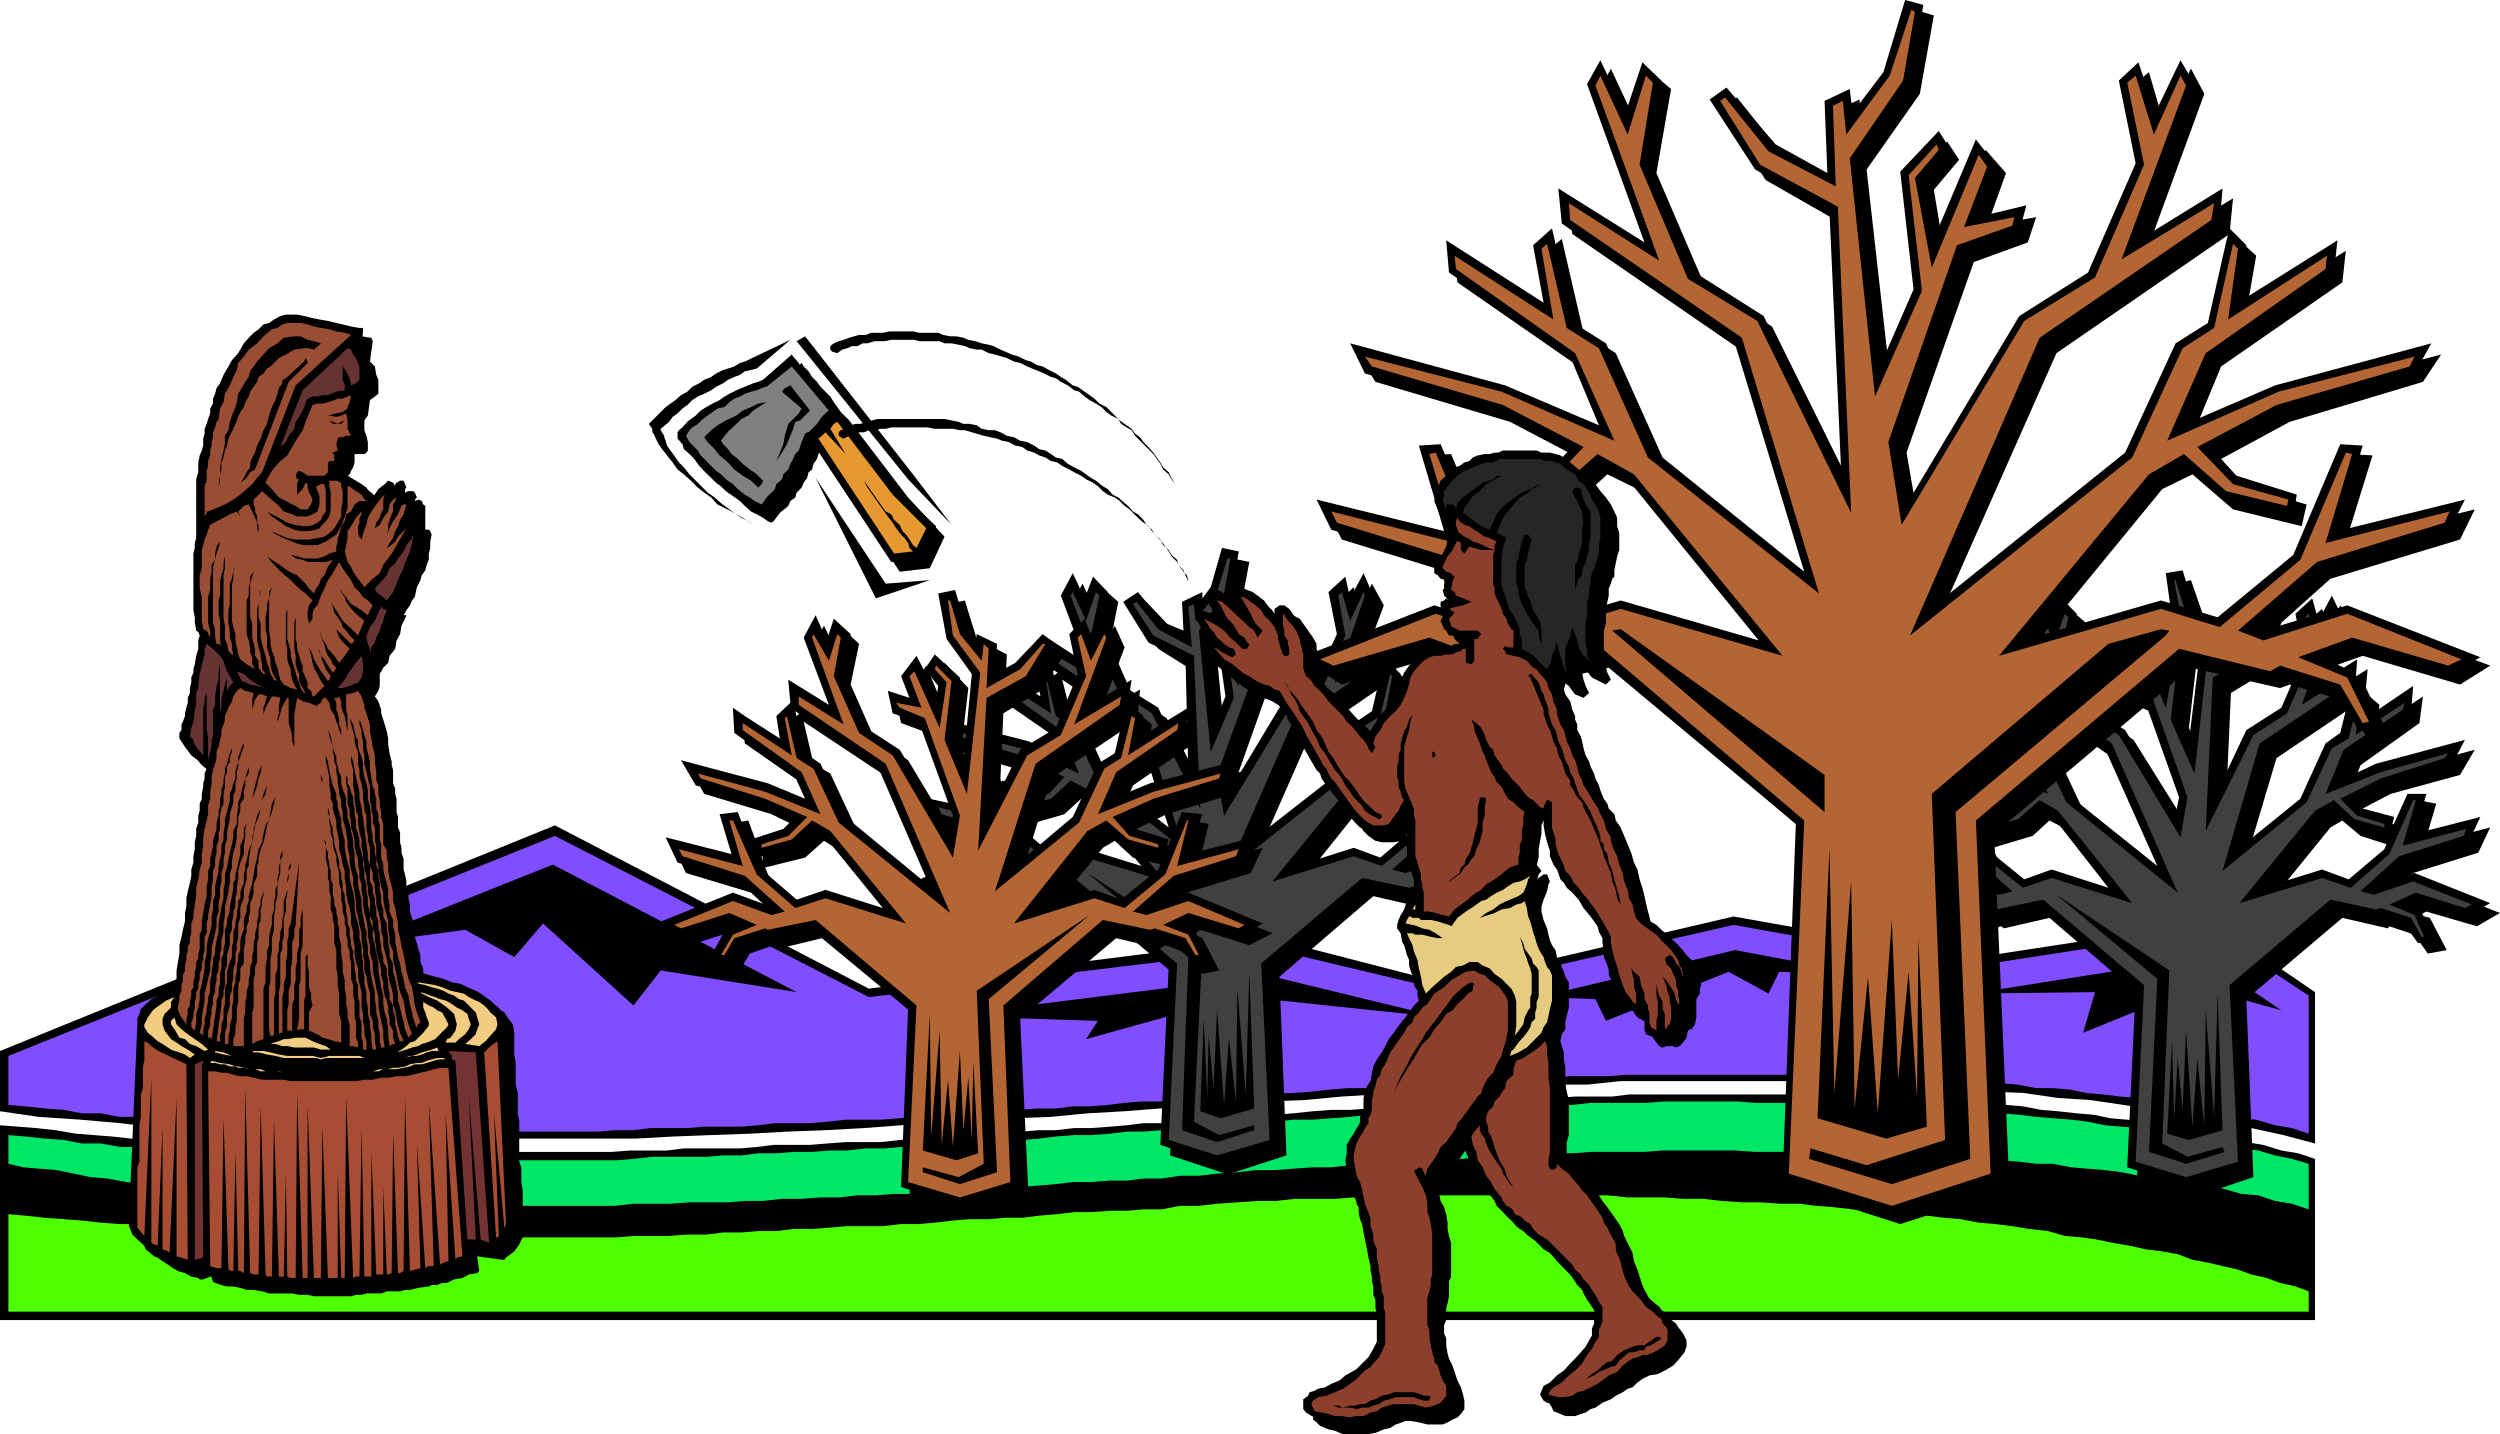 <svg xmlns="http://www.w3.org/2000/svg" width="356.801" height="204.699"><path d="M165.8 160.3h-2.6l-2.4.298-2.398.203-2.703.199h-2.398l-2.602.3h-2.398l-2.399.2-2.703.3h-2.398l-2.602.2-2.398.2h-2.602l-2.398.3-2.399.2-2.703.3h-5l-2.699.2-2.398.198h-5.2L108 163.7l-2.398.2h-8l-2.403.3H90l-2.7.2H66.403l-2.402.199-2.598-.2H53.5l-2.7-.199h-7.6l-2.9-.3-2.698-.2H34.8l-2.7-.3-2.601-.2h-2.7L24.2 163l-2.598-.3-2.903-.2-2.699-.3-2.598-.2-2.601-.2-2.899-.5L5.2 161l-2.597-.2L0 160.599v27.8h330.402v-23l-2.402-.8-2.398-.399-2.602-.8-2.398-.399-2.403-.5-4.797-1L311 161l-2.398-.402-2.403-.5-2.597-.297-2.403-.203-2.398-.5-2.399-.2-2.703-.3-2.398-.2-2.602-.5-2.398-.199-2.399-.3H281.2l-2.398-.399h-2.399l-2.601-.3h-2.399l-2.601-.2h-2.7l-2.402-.3h-31.2l-2.398.3H224.8l-2.602.2h-2.597l-2.903.3H214.3l-2.7.2-2.601.198h-2.598l-2.902.301h-2.7l-2.6.2-2.598.3-2.903.2H190l-2.598.199-2.902.3-2.398.2h-2.903l-2.597.5h-2.903l-2.597.203-2.7.297-2.601.203"/><path d="M330.402 163.2v-21.602l-14.8-10.098L281 136.8l-33.598-6-41 9.598-25.203-6.5-57.199 7.2L79.2 117.8 0 150v8.598l5.5.8 6 .403 5.7.5L23 161l5.8.3 5.5.5 5.7.2 5.8.2 5.802.3H62.8l5.601.2 5.7-.2h16.597l5.5-.3 5.301-.2 5.5-.2 5.5-.3 5.3-.2 5.5-.3 5.302-.402 5.5-.297 5.3-.203 5.297-.5 5.301-.2 5.2-.5 5.3-.3 5.102-.399 5.199-.3 5.3-.2 5.098-.5 5-.199 5.301-.5 5-.3 5.102-.2 5-.5 5-.2h5.097l4.801-.5h5l4.8-.5h29.302l4.8.298 4.797.203L275 155l4.602.3 4.8.5 4.5.2 4.797.7 4.602.3 4.8.7 4.5.698 4.598.7 4.602 1 4.5.902 4.601 1 4.5 1.2"/><path fill="#00e666" d="m165.8 168.2 2.602-.4h2.7l2.597-.3 2.903-.2 2.597-.3h2.703l2.598-.2 2.902-.202H190l2.7-.297 2.6-.203 2.7-.297h2.602l2.898-.203 2.402-.2h2.899l2.398-.3H214l2.402-.2h2.7l2.597-.3h2.703l2.598-.2h7.7l2.6-.199h10.302l2.898.2h15.102l2.398.199h5.3l2.4.3h2.702l2.399.2h2.398l2.403.5 2.597.203 2.403.297H293l2.602.5 2.398.203 2.402.199 2.399.3 2.398.5 2.703.2 4.797 1 2.403.2 2.398.5 2.402.698 2.399.2 2.398.8 2.403.403 2.398.797v-6.5l-2.398-.7-2.403-.5-2.398-.699-2.399-.3-2.402-.7-2.398-.5-2.403-.199-4.797-1-2.703-.5-2.398-.2-2.399-.202-2.402-.5-2.398-.297-2.602-.203-2.398-.2-2.403-.3-2.597-.2-2.403-.3-4.797-.399-2.703-.3h-5l-2.699-.2-2.398-.3H250.5l-2.598-.2h-10.3l-2.7.2H227l-2.598.3H222l-2.7.2h-2.898l-2.402.3h-2.598l-2.601.2h-2.7l-2.601.199-2.7.3-2.6.2h-2.9l-2.6.3-2.7.2-2.598.203H184.5l-2.398.297-2.903.203-2.597.297h-2.903l-2.597.203-2.7.199-2.601.3-2.602.2h-2.398l-2.399.3-2.703.2h-2.398l-2.602.2-2.398.3-2.399.2H143.5l-2.398.3h-2.7l-2.402.2-2.598.198-2.402.301h-2.398l-2.403.2h-2.597l-2.7.3H118.5l-2.598.2H113.2l-2.398.199H108.2l-2.398.3H103.2l-2.398.2h-7.7l-2.699.3-2.402.2H67.402L65 165.8l-2.898-.203h-7.7l-2.8-.2h-2.403l-2.898-.3h-5.102l-2.597-.2h-2.903l-2.398-.3-2.899-.2h-2.601l-2.602-.199H22.5l-2.598-.5H17.2l-2.797-.5H11.7l-2.597-.5-2.7-.199-2.8-.3-2.403-.2v4.098l2.102.5 2.398.203 2.403.199 2.398.5 2.402.5 2.399.2 2.699.5 2.402.3 2.598.2 2.402.198 2.399.301 2.601.2 2.399.3 2.699.2 2.602.199 2.699.3 2.398.2h2.602l2.601.3h2.7l2.398.2h2.602l2.699.203h10.5l2.699.297h15.8l2.602-.297H95.7l2.703-.203h5.5l2.399-.2h2.601l2.7-.3h2.8l2.7-.2h2.597l2.703-.3H125l2.602-.2h2.699l2.398-.199 2.602-.3 2.699-.2h2.402l2.598-.3h2.602l2.699-.2 2.398-.199 2.403-.3h2.597l2.703-.2h2.399l2.398-.3h2.602"/><path fill="#4dff00" d="M165.8 172.598h-2.6l-2.4.203h-2.398L155.7 173h-2.398l-2.602.3-2.398.2-2.399.3H143.5l-2.398.2h-2.7l-2.402.2-2.598.3-2.402.2h-2.398L126 175h-5.098l-2.402.2-2.598.198H113.2l-2.398.301H108.2l-2.398.2H103.2l-2.398.3h-2.7l-2.601.2h-5.098l-2.402.199H54.402l-2.8-.2h-7.7L41.2 176.2h-2.597l-2.903-.5h-5.297l-2.601-.3-2.602-.2-2.7-.2-2.598-.3H17l-2.598-.2-2.703-.3-2.597-.2-2.7-.2-2.8-.3-2.403-.2v13.9H329.5v-2.9l-1.898-.702-2.2-.5-1.902-.7-2.2-.5-1.898-.699-2.203-.5-2.097-.5-2.2-.398-2.101-.801-2.2-.402-2.402-.297-2.199-.5-2.398-.403-2.403-.5-2.097-.3-2.403-.2-2.398-.699-2.7-.3L287.2 175l-2.398-.3-2.399-.2-2.601-.5-2.399-.2-2.402-.3-2.598-.2-2.703-.3-2.597-.2-2.7-.202-2.601-.297-2.602-.203-2.398-.297h-2.7l-2.902-.203h-2.597l-2.903-.2-2.597-.3H240.2l-2.597-.2H232.3l-2.899-.3h-27.8l-2.903.3h-5.5l-2.699.2h-5.7l-2.698.3H179.5l-2.898.2-2.903.203-2.597.297h-2.7l-2.601.5"/><path fill="#804dff" d="m280.8 138-33.398-6-41 9.398-25.203-6L124 142.301l-44.8-23-78 31.398v7l2.402.2 2.8.3 2.7.2 2.597.5h2.703l2.598.5h2.902l2.598.402h2.7l2.6.297h2.602l2.899.203 2.398.297h2.903l2.597.203 2.703.199h7.7l2.8.3h7.7l2.699.2h20.601l2.399-.2h2.601l2.399-.3h5.3l2.399-.2h5.3l2.4-.202 2.402-.297h5l2.398-.203 2.7-.297h5l2.702-.203 2.399-.2 2.398-.3h2.602l2.398-.2 2.602-.3h2.398l2.403-.2L148 158.2h2.7l2.402-.3h2.398l2.602-.2 2.398-.3 2.402-.2h2.7l2.597-.199 2.602-.3 2.699-.2h2.902l2.598-.3 2.602-.2h2.699l2.898-.2 2.602-.3 2.601-.2h2.7l2.597-.3 2.703-.2H203l2.602-.5h5.3l2.7-.202h2.597l2.602-.297h2.699l2.602-.203h5.3l2.598-.2h33.402l2.399.2h5.3l2.399.203 2.402.297 2.598.203h2.402l2.7.297 2.398.203 2.602.5H293l2.402.199 2.399.5 2.398.2 2.403.3 2.597.2 2.403.5 2.398.5 2.402.5 2.399.198 2.398.5 2.403.7 2.398.203 2.7.797 2.402.402 2.398.8v-19.702l-14.2-9.399-34.5 5.3"/><path d="m205.602 145.2-24.7-6-46.101 5.8 21.898.7-1.699 2.6 18-5 4.3 4.298 5.5-4.797 22.802 2.398m120-.999-11.2-7.602L281.5 141.8l17.5-.203-1.7 5.8 11.302-4.597 6.698 6.2 1.699-7.2 8.602 2.4m-58.801-5-19.198-3.602-28 6.703 8.097.297 1.5 3.101 17.5-7 5.703 3.102 1.5-3.102 12.899.5m-216.699-4.301 28.8-11.5 34.797 18.2-19.398-3.098-3.899 5L77.5 131.8l-4.098 4.798-7-3.899-16.3 2.2"/><path d="m135.3 129.098-3.6-1.899 11.1-4.3 5 1.699-3.6-3.2-9.4-2.8-1.6-3.598 9.3 2.398-1.7-5.597 2.7-.403 2.602 5.5.3.903.7 1.699 4.8 4.098 4.098-1.2 8.402 2.602-8.203-10-1.898-1-2.399 2.2-5.5 1.6-.3-.902-.5-1.898 4.597-1 1.203-1.7-4.101-1.902-9.801-2.898-2.2-3.602 12.7 3.403 5.3 2.398-1.398-3.601-8.703-6-.398-3.899 6.898 4.602-.5-3.403 2-1.597.403 1.199 1.5 6 2.097 1.398 3.602 7.903 9.398 7.199-4.597-14.402-12-8.098-.403-1.2-.5-3.202L156.402 96l-3.601-9.602 1.699-3.097 1.7 3.597 1-3.097 2.402 2.097-1.2 6 3.297 7.5 4.801 3.102 4.8 9.098-.898-15.797-5.101-3.203-3.602-5.2 1.903-1.5L167.5 90l2.902 1.7-.3-4.302 2.699-1.5v1l1.398-1.699 1.703-5.5 2.399.5-1.2 6.399-3.601 5.3 1.2 12.301 1.402-3.398-.903-8.403 3.602-3.597 1.398 2.398-1.898 2.2.199 1.902L180.402 91l.797-1.7 2.403 2.598-1.2 2.903 3.297-.703-.699 3.101-4.098 1.399-4.8 13.5.5 2.402 7.398-12 4.8-3.102 3.2-7.5-1-6 2.2-2.097.902 3.097 1.699-3.597 1.699 3.097L193.902 96l5.7-3.402-.403 3.203-.5 1.199-11.797 8.098-7.402 16.8 12.2-9.597 3.402-7.903 2.097-1.398 1.5-6 .5-1.2 2.102 1.598-.5 3.403 5.101-3.403 1.899-1.199-.5 3.899-8.602 6-1.5 3.601 5.301-2.398 9.902-2.703 2.598-.7-1.898 3.602-9.903 2.898-4.297 1.903 1.2 1.699 4.8 1-.203 1.898-.5.903-5.5-1.602L196 114l-1.598 1-8 10 8-2.602 4 1.2 5.098-4.098.7-1.7.5-.902 2.402-5.5 2.597.403-1.699 5.597 9.2-2.398-1.7 3.598-9.098 2.8-3.601 3.2 5-1.7 10.8 4.301-3.402 1.899-6.898-2.098-1 .398 1.5.5 2.398 4.801-2.699.5-1.898-2.898-3.602-1.203-.5.3-6.5-1.5-13.398 11.5 1 25.5-8 2.602h-.7L167 164.898l1-25.5-13.7-11.5-6.3 1.5-.398-.3L144 130.3l-1.7 2.898-2.898-.5 2.598-4.8 1.2-.5-.9-.399-7 2.098m218.2 3.103 3.3-1.9-11-4.3-4.8 1.7 3.402-3.102 9.297-2.899 1.703-3.601L346 120.5l1.7-5.8-2.598-.5-2.403 5.8-.5 1-.5 1.598-5 4.101-4.097-1.199-8.2 2.7 8.2-10.102 1.699-1 2.601 2.203L342.2 121l.5-1 .203-1.902-4.5-1.5-1.203-1.2 4-2.097 9.903-2.703L353.2 107l-12.398 3.398-5.301 2.403 1.402-3.602 8.399-6 .5-3.8-6.7 4.5.5-3.301-2-1.7-.699 1.2-1.402 6-2.2 1.402-3.6 7.7-9.098 7.398 4.3-14.399 12-8.101.7-1.2.3-3.398-5.8 3.598L335.7 89.5l-1.7-3.102L332.402 90l-1-3.102L329 89l1.2 5.8-3.4 7.7-4.8 3.098-4.3 8.902.702-15.602 5.098-3.097 3.602-5.301-2.2-1.5-3.601 4.398-2.602 1.2V90.5l-2.898-1.5v1l-1.2-1.7-1.902-5.5-2.199.5 1 6.5 3.8 5-1.398 12.5-1.5-3.402 1-8.597L310 91.898l-1.598 2.2 2.098 2.101-.5 2.2-1.898-4.598-.7-1.403-2.203 2.403 1 3.097-3.398-.699 1 3.102 3.8 1.5L312.403 115l-.402 2.598-7.5-12-4.8-3.098-3.298-7.7 1.399-5.8-2.399-2.102-1 3.102-1.601-3.602-1.7 3.102 3.598 9.598-5.797-3.598.5 3.398.5 1.2 11.7 8.101 7.5 16.801-12-9.8-3.602-7.7-2.2-1.402-1.398-6-.5-1.2-2.203 1.7.5 3.3-4.797-3.3-2.101-1.2.398 3.801 8.903 6 1.5 3.602-5.602-2.403-9.598-2.597-2.8-.801 2.097 3.598 9.602 2.703 4.3 2.097-1.199 1.2-4.8 1.5.5 1.902.3 1 5.7-1.7 2.398-2.202 1.902 1 8 10.101-8.203-2.699-4.097 1.2-5-4.102-.7-1.598-.3-1-2.602-5.8-2.7.5 2 5.8-9.398-2.402 1.7 3.601 9.097 2.899 3.602 3.101-5-1.699-10.602 4.3 3.403 1.9 6.699-2.102.898.5-1.2.402-2.598 4.598 2.899.5 1.699-2.7 3.602-1.199.398.301 6.5-1.5 13.5 11.598L305 168l8.2 2.598h.702l7.7-2.598-1-25.402L334.3 131l6.5 1.5.199-.3 3.602 1.198 1.898 2.7 2.7-.5-2.4-4.598-1.5-.402 1-.5 7.2 2.101M129.602 71l-8.403-11L120 58.8l-.5-.702-.5-.7-.5-.8-1.398-1.399-.5-.699-.7-.7-.5-.8-.703-.7-.297-.5-4.3 3.9-.7.198-.703.301-.699.2-.8.5-.9.199-.698.5-1 .5-.7.5-.703.402-1 .5-1.398 1-.801.7-.7.5-.5.5-.398.698-.5.2.2.5v.5l.5.703.5.699.699.7.5.8.699.7 1 .898.902.8.7.7 1 .703 1 .699.699.7.898.8.801.398.902.5.7.5.5.2.3-.2.899-1.199 1.199-1 .3-.699.7-.5.2-.7.702-.702.297-.7.5-.699.203-.8.5-.399.2-.8.5-.7.199-.7.3-.5 11.301 17.298 4.297-.5 2.102-4.5L129.6 71M29.5 78.2l-.3.8v.398l-.2.801V89.5l.2.7v1.198l.5.5-.2 1v.903L29.2 95l-.2 1.2-.2.8v.398l-.3.801v.7l-.2.699v.703L28 101v.8l-.2.4v.8l-.198.7v.698l-.301 1.2-.2 1.203.7 1.199 1 1.2 1.199 1 .902.898-.203.703v.5l-.297 1V114l-.203.5v.898L30 116.2v.899l-.3.703v1l-.2 1v.898l-.3.7v1l-.2 1v.902l-.2 1v.898l-.3 1.2-.2 1-.3 1.199v1l-.2 1.203-.198 1.199-.301.898v1.2l-.2 1.203-.3 1.199-.2 1.2v1.198l-.199 1.2-.3 1.203-1.2.5-.902.699-1 .5-.7.5-.698.7-.301.698-.2.7v.8l-1.199 28v1l.5 1 .399.903 1.199 1 .5.199.7.5.8.5.7.5.702.398 1 .301.899.5 1 .2.199.199h.5l1-.399h.2v.2l.202.5.297.199.903.3.8.2h.899l1 .203.898.297h1l1.203.203 1 .297H41.7l1 .203h1.203l.899.199h5.3l.7-.2h.8l.7-.202h2.101l.797-.297h1.903l.699-.203h.699l1.2-.297 1.5-.203.402-.2h.8l.7-.3h.699l1-.5 1.199-.2.902-.5 1.2-.199.3-.3-.3-2.098 3.597.5h.3l.2-.301 1.202-.902.7-1 .5-1 .199-.899v-1.5l-.2-.699v-3.602l-.199-1.199v-2.101l-.3-.797v-6l-.2-.703V156l-.3-1.2v-3.1l-.2-1.2v-3.102L73.2 146.2l-.797-1-.403-.7-.5-.3-.7-.7-.8-.2-.898-.5-1-.5-.903-.5-1.199-.202-2.398-1-.801-.2h-.7l-.699-.199h-.5l-.5-1v-1l-.402-.898v-1l-.3-.903-.2-.8-.3-.899v-1l-.2-.898-.2-.801-.3-.902v-1l-.2-.899v-.8l-.3-.899v-.7l-.2-1-.198-.702v-1.5l-.301-.899V121l-.2-.8v-1.4l-.3-.702v-1.5l-.2-.7V114l-.199-.7v-.702l-.3-.797v-1.903l-.2-.699v-.5l-.3-1.199-.2-1.2v-.902l-.203-1-.297-1-.203-.699-.297-.898v-.5L54 100.098l-.5-.7.5-.8.2-.7V96.2l.5-.898.702-.703.2-1 .8-1 .2-1.2.5-.898.199-1.2.5-1 .199-.5h-.398l.398-.702.5-.7.3-.699.4-.5.3-1.398.5-1 .2-.703.5-.7.202-.8.297-.7V79l.203-.8v-.9l.2-1-.2-.5-.203-.202h-.5v-3.399L60.402 72l-.203-.5-.5-.2-.5.2v-.2l.301-.3-.3-.7-.2-.202h-.5l-.5.203-.2.297v.203l-.198-.5H57.3l-.5-.203-.399.5-1 .703-1 .898-.203-.699L53 70.3l-.7-.5-.698-.402-.801-.3-.899-.2H49.2V68.2h.203l.2-.3.3-.2.2-.5.3-.5.2-.699v-1.2H52l.3-.202.2-.297v-1.203l-.2-.899-.3-.8V60l.5-.7.3-2.202.7-.5.5-.399v-2l-.3-.699-.2-1.2-.7-.702.4-2.899-.2-.5h-.2l-2.398-.398L49.2 47.5l-1-.2L47 47l-1.2-.2-1.198-.202-1-.297h-1.403l-1 .297L40.5 47l-.7.5-.698.3-.7.7-.8.5-.403.398-1 1.2-1 1L34.5 52.8l-.5 1-.7 1.2-.5 1.2-.398.698-.3.7-.2.703V59l-.5.8v.7l-.203.7-.297.5-.203.698v1l-.297.7V65l-.203.8-.199.7-.3.898v1.5l-.2.903v8.398"/><path d="m133.902 127.7-3.402-1.9 10.8-4.402 5.102 1.7L143 120l-9.598-2.902-1.703-3.297 9.602 2.097-1.899-5.5 2.899-.199 2.398 5.5.203.7.7 1.699 5.097 4.3L154.5 121l8.402 2.598-8.101-9.797-1.7-1L150.7 115l-5.797 1.398-.203-.699-.5-1.699 4.801-1.7 1-1.202-4.098-2.098-9.902-2.902-2.098-3.598 12.899 3.3 5.101 2.4-1.203-3.302-8.898-6.3-.5-3.797 7.199 4.597-.7-3.199 2.2-1.898.2 1.199 1.402 6L154 103l3.602 7.898 9.199 7.2-4.602-14.399-12-8.199-.199-1.2-.3-3.1 5.3 3.398L151.402 85l1.7-3.2 1.699 3.598L156 82.301l2.102 2.199-1.2 6 3.399 7.398 5 3.102 4.3 9.398-.402-16.097-5.297-2.602-3.601-5.8 2.101-1.399L166 88.8l2.902 1.2-.203-4.102 2.903-1.398v.898l1.199-1.597 1.601-5.602 2.399.5-1.2 6.5-3.3 5.301 1.199 12.2 1.402-3.302L173.7 91l3.602-3.602 1.5 2.403-2 2.097.3 1.903L179.2 89.5l.801-1.7 2.102 2.7-1.2 3.098 3.399-1-.7 3.203-3.902 1.398-4.797 13.399.297 2.703L182.602 101l4.8-3.102 3.399-7.398-1.2-6L192 82.3l.7 3.098 1.902-3.597L196 85l-3.3 9.598 5.5-3.399-.2 3.102-.8 1.199-11.7 8.2-7.5 16.8 12.3-9.602 3.302-7.898 2.199-1.5 1.398-6 .801-1.2 1.902 1.9-.5 3.198 5-3.199 2-1.398-.3 3.797-8.903 6.3-1.398 3.301 5.3-2.398 10.098-2.602 2.403-.699-1.7 3.598L201.801 109l-4.301 2.098 1.402 1.203L203.5 114l-.3 1.7-.2.698-5.8-1.398-2.598-2.2-1.7 1-7.902 9.798 8.2-2.598 3.8 1.398 5-4.3 1-1.7.2-.699 2.402-5.5 2.699.2-1.7 5.5L216 113.8l-1.7 3.297-9.398 2.902-3.3 3.098 5-1.7 10.597 4.403-3.199 1.898-7.2-2.199-.698.5 1.199.5 2.398 4.8-2.597.5-1.903-2.902-3.398-1.199-.7.2-6.5-1.399L181.2 138l1.203 25.398-8.203 2.7h-.699l-7.898-2.7L166.8 138l-14-11.5-6 1.398-.7-.199-3.601 1.2-1.7 2.902-2.6-.5 2.402-4.801 1.199-.5-1-.5-6.899 2.2"/><path fill="#404040" d="m133.902 126.5-.703-.5 8.102-3.402 6 2 1.898-.5L143.5 119l-9.098-2.8-.5-1 9.098 2.398-1.898-6.2h.5l3.097 7.403 5.5 4.797 4.301-1.399 11.8 3.602-10.8-13-2.7-1.403L150 114l-4.398 1v-.5l4.097-1.2 2.203-2.402-5.5-2.898-9.601-2.902-.301-.7 9.902 2.602 7.598 3.398-2.598-6.199-8.402-6-.2-1 7.2 4.602-.8-5.301v-.3l1.5 6 2.402 1.5 3.597 7.898 12.203 9.601-5.5-18.199-12.5-8.402-.203-1 6.703 3.8L152.801 85l.3-.5L155 88.598l1.402-4.098.5.5-1.203 5.7 3.903 7.898 4.8 3.203 6.899 13.597-.899-21.8-5.8-2.899-2.903-4.5.5-.3 3.102 3.902 4.8 2.597-.5-5.8.801-.399.2 2.399 3.097-4.098 1.5-4.8h.403l-.903 5-3.597 5.3 1.699 17.3 3.3-7.702-1.199-8.2 2.2-2.097.199.5-1.7 1.898 1 6.2L180.2 90l.703.7L179.2 95l3.602-.7-.2.7-3.8 1.5-5.102 14.098 1 5.8 8.903-14.597 5-3.203L192 90.699 191 85l.5-.5 1.2 4.098 1.902-4.098.199.5-4.301 12.398 6.3-3.8v1L184.5 103l-9.3 21.3 16-12.702 3.402-7.899 2.398-1.5 1.402-6 .297.301-1 5.3 7.203-4.6v1l-8.601 6-2.7 6.198 8-3.398 9.801-2.602-.5.7-9.3 2.902-5.801 2.898 2.398 2.403 4.102 1.199v.5l-4.602-1-2.898-2.602-2.602 1.403-10.597 13 11.597-3.602 4 1.399L203 118.8l3.402-7.403h.399l-1.899 6.2 9.098-2.399-.7 1-8.898 2.801-5.703 5.098 1.903.5 5.8-2L214.5 126l-.898.5-6.801-2.2L203 126l3.602 1.398 1.398 3.2h-.398l-1.5-2.7-4.301-1.398-.7.2-6.699-1.4L180 137.5l1.2 25.2-7.5 2.198-6.9-2.199L168 137.5l-14.7-12.2-6.5 1.4-.398-.2-4.601 1.398-1.399 2.7h-.5l1.399-3.2 3.601-1.398-3.8-1.7-7.2 2.2"/><path d="m352 130.8 3.402-1.902-10.8-4.3-4.801 1.601 3.101-3.101 9.399-2.899 1.699-3.601-9.398 2.402 1.699-5.7h-2.7l-2.402 5.298-.199.902-.7 1.7-5.1 4.3-3.798-1.402-8.402 2.601 8.2-10.101 1.6-.899 2.7 2.399 5.5 1.402.2-.902.5-2-4.5-1.2-1.5-1.398 4.3-1.902 9.902-2.899 1.899-3.601L339.1 109l-5.1 2.398 1.5-3.398 8.602-6.2.3-3.902-6.8 4.602.5-3.102-1.903-2-.699 1.2-1.5 6-2.098 1.5-3.601 7.902-8.899 7.2 4.098-14.4 12-8.202.7-1.2.202-3.3-5.703 3.601 3.602-9.601L332.8 85l-1.899 3.598-.902-3.2-2.398 2.2 1.199 6-3.2 7.402-5 3.2-4.3 9.1.699-15.902 5-3.097L325.602 89l-2.102-1.402-3.598 4.3-2.703 1.5L317.5 89l-2.898-1.402-.2 1-1.203-1.7-1.699-5.5-2.398.403.898 6.5 3.902 5.297-1.5 12.203L311 102.5l1-8.7-3.398-3.3-1.403 2.098L309.102 95l-.5 2-1.903-4.402L306 91l-2.2 2.598 1.2 3.101-3.598-.898 1 3.097 3.797 1.403L311 113.8l-.5 2.398-7.2-12-5-3.199-3.1-7.402 1.202-6-2.203-2.2-1.199 3.2L291.3 85l-1.698 3.098 3.597 9.601-5.5-3.601.301 3.3.402 1.2 12 8.203 7.5 16.797-12-9.598-3.601-7.902-2.399-1.5-1.5-6-.402-1.2-2.2 2 .7 3.102-5-3.102-2.2-1.5.5 3.903 8.9 6.199 1.402 3.398L284.8 109l-9.8-2.7-2.898-.702 2.199 3.601 9.601 2.899L288.2 114l-1.2 1.398-4.8 1.2.5 2 .202.902 5.797-1.402 2.602-2.399 1.699.899 7.902 10.101-8.101-2.601-3.899 1.402-5.3-4.3-.7-1.7-.203-.902-2.398-5.297h-2.899l1.899 5.699-9.301-2.402 1.602 3.601 9.398 2.899 3.402 3.101-5.101-1.601-10.5 4.3 3.3 1.903 6.7-2.203 1 .5-1.2.5-2.199 4.8 2.399.2L280.5 132l3.602-1.2.699.2 6.3-1.402 13.7 11.5-1.2 25.5 8.098 2.601h.703l8-2.601-1-25.5 13.399-11.5 6.3 1.402.899-.2 3.2 1.2 1.902 2.598 2.597-.2-2.398-4.8-1.2-.5.7-.5L352 130.8"/><path fill="#404040" d="m351.8 129.598 1-.5-8.398-3.297-5.601 1.898-1.899-.5 5.5-5 9.2-2.898.398-1-9.098 2.398 1.899-6.5h-.399L341 121.9l-5.5 4.8-4.098-1.398-11.8 3.597 10.8-13.199 2.7-1.5 2.898 2.7 4.3 1.199v-.5l-3.898-1.2L334 114l5.8-2.902 9.102-2.899.5-.699-9.601 2.7-7.899 3.1 2.598-6.3 8.402-5.7.297-1-7 4.598.703-5.3-.203-.2-1.5 6-2.398 1.403-3.602 7.699-12 9.8 5.301-18.202 12.5-8.399V96.5l-6.5 4.098 4.602-12.5-.301-.5-1.899 4.101-1.402-4.101-.5.5 1 5.5-3.598 8.203-4.8 3.097-6.801 13.7 1-21.899 5.5-3.101L324 89.3l-.3-.301-3.098 3.598L316 95.3l.3-5.5-.698-.5-.301 2.398-3.301-4.1-1.5-4.797h-.2l.9 5 3.902 5.597-1.903 17-3.398-7.699 1-8.398-2-1.903-.2.2 1.7 2-1.2 6.402-3.402-8.102-.699.7 1.7 4.601-3.598-.8.199.8 3.898 1.399 5 14.203-1 5.699-8.797-14.602-5.101-3.097L294 93.598l1.2-5.5-.5-.5-1.5 4.101-1.9-4.101-.198.5 4.3 12.5-6.5-4.098.297 1.2 12.203 8.398 9.399 21.3-15.899-12.898-3.601-7.7-2.399-1.402-1.402-6-.3.2.8 5.3-7.2-4.597.2 1 8.602 5.699 2.699 6.3-7.899-3.1-9.601-2.7.199.7 9.402 2.898 5.7 2.902-2.403 2.398-4.097 1.2v.5l4.398-1.2 3.102-2.699 2.597 1.5 10.602 13.2-11.5-3.598-4.102 1.398-6-4.8-3.097-7.7h-.5l1.898 6.5-8.898-2.398.5 1 8.898 2.898 5.7 5-1.9.5-6-1.898-7.898 3.297.7.5 7-2.2 3.8 1.7-3.601 1.5-1.399 3.101h.5l1.399-2.699 4.3-1.402.7.203 6.8-1.403 14.399 12.2-1.2 25.203L312 168l7.402-2.2-1.203-25.202 14.403-12.2 6.5 1.403.699-.203 4.3 1.402 1.5 2.7H346l-1.398-3.102-3.602-1.5 3.8-1.7 7 2.2"/><path d="m169.602 136.598-14.403-12 16.403 10.8-1.2 24.7L174 162l5-1.402v.703L173.7 163l-5-1.7.902-24.702m138.3 3.102-14.402-12 16.102 10.8-1 24.7 3.597 1.898 5-1.399.301.7-5.5 1.699-5.3-1.7 1.202-24.699"/><path d="m171.3 158.598 2.9 1 4.8-1.399-.7-19.5-.5 17.5-1.198-15.101-.2 16.3-1-9.3-.703 9.601-1-13.699-.5 11.3-.699-7.5-.2 8.9-.5-11.302-.5 13.2m138 3.202 3.102.9 4.797-1.4-.699-19.5-.5 17.598-1.2-15.199-.198 16.399-1-9.399-.7 9.602-.902-13.703-.5 11.3-.7-7.398-.5 8.8-.3-11.202-.7 13.203m16.802-105.403-13.2 5.801L317 52.301l17.3-12 .5-4.5-14.198 8.797L322 36.5l-2.598-2.402-.203 1.703L316.5 47.5l-4.5 2.898L304.8 66l-28.1 22.3 16.8-37.902 24.7-17 .5-5.097-12.298 7.5 8.2-22.403-1.903-3.597-3.898 7.699-2.102-7.2-2.898 2.4 2.199 12-6.8 15.6-9.798 6.298-15.8 26.601-1.5-8.601 9.597-27.2 7.703-2.8 1.2-3.598-7 1.2 2.699-7.5-2.899-3.302-6 14.102L276 27.098l3.602-4.297-1.7-2.602-5.5 5.7 2.098 16.8-4.8 10.801-3.298-29.3L274 13.397 276 2.2l-2.7-.8-3.1 10.402-4.598 5.699-.2-3.3-3.601 1.6.5 10.4-7.899-4.102-6.5-8.2-2.402 1.7L252 25.7l10.5 6 1.7 37.7-11.298-22.801-9.8-6.297-6.7-15.602 2.098-12-2.898-2.398L233.5 17.5l-3.598-7.7L228 13.399l7.902 22.403-12.3-7.5.8 5.097 24.7 17 9.8 32.602-21.3-17-7-15.602L226 47.5l-3.098-13.402L220 36.5l1.7 8.098-14.098-8.797.398 4.5 17.3 12 4.302 9.898-13.403-5.8-22.297-5.801 2.399 3.902 19.199 5.7 10.102 5.3-3.903 3.898L213.301 72v1.7l.3 1.398 10.301-2.399 5.5-5 4.297 2.102 18.703 22.797-19.601-5.7-8.2 2.602-11-9.102-6.5-15.597L204 65l3.602 12.3-18.301-4.6L191.5 77l18.2 5.598 9.6 8.601-1.398.5-11.8-3.898L187.199 95l4.301 2.7 13.902-4.102L210 95.3l-4.8 1.898-3.9 7.899 3.102.703 3.399-5.703 7.699-2.399 1.2.5 12.902-2.898L258 119l-2.398 50.7 15.597 5 15.602-5-2.2-50.7L312.7 95.3l12.703 2.9 1.399-.5 8 2.398 3.3 5.703 2.899-.703-3.8-7.899-4.798-1.898 4.797-1.703 13.903 4.101 4.3-2.699-19.203-7.2-11.797 3.9-1.402-.5 9.602-8.602 18.5-5.598 2.097-4.3-18.398 4.6 3.8-12.3-3.101-.2-7 15.598L318 89.5l-8.2-2.602-19.898 5.7 18.7-22.797 4.3-2.102 5.797 5 9.801 2.399.7-3.098-8.798-2.602L317 65.5l9.8-5.3 19-5.7 2.602-3.902-22.3 5.8m-147.802 78.5 3.302-1.699-10.5-4.3-5.102 1.699 3.402-3.2 9.098-2.8 1.7-3.598-9.098 2.398 1.398-5.8-2.398-.5-2.403 5.8-.199.903-.7 1.699-5.3 4.098-3.898-1.2-8.403 2.602 8.203-10 1.7-1 2.597 2.398 5.801 1.403.2-.903.3-1.898-4.598-1.2-1.203-1.5 4.301-2.1 9.602-2.9 1.898-3.402-12.398 3.403-5.301 2.097 1.398-3.3 8.703-6 .2-3.899-6.7 4.602.5-3.403-2-1.597L162 103l-1.5 6-2.398 1.398-3.602 7.7-8.898 7.402L150 111.098 162 103l.402-1.2.297-3.402-5.797 3.602 3.598-9.602-1.398-3.097-1.903 3.297-1-2.797L154 91.898l1 5.801-3.098 7.7-4.8 3.101-4.602 8.898.7-15.597 5.3-3.203 3.402-5.2-1.902-1.5L146.402 96l-2.902 1.398.2-4-2.9-1.5-.198.7-1.2-1.399-1.703-5.5-2.398.5 1 6.399 3.8 5.101-1.402 12.5-1.5-3.398 1-8.602-3.398-3.601L133.402 97l1.899 2.098-.5 2.203-1.899-4.602L132.2 95l-1.898 2.7.898 3.1-3.297-.702.7 3.101 3.8 1.399L137.2 117.8l-.398 2.699-7.2-12-4.8-3.102-3.399-7.699 1.2-5.8-2.2-2.098-1.203 2.797-1.597-3.297-1.7 3.097L119.7 102l-5.7-3.602.2 3.403.5 1.199 12.202 8.098 7.2 16.8-12-9.8-3.602-7.7-2.398-1.398-1.403-6-.5-1.2-2.199 1.598.8 3.403-4.8-3.102-2-1.5.3 3.899 8.602 6 1.5 3.3-5.3-2.097-9.903-2.703-2.597-.7 1.898 3.403 9.602 2.898 4.3 2.102-1.203 1.5-4.5 1.199.203 1.898.297.903 5.703-1.403 2.7-2.398 1.597 1 8.203 10-8.402-2.602-3.8 1.2-5.298-4.098-.703-1.7-.297-.902-2.101-5.8-2.899.5 1.899 5.8L96.199 121l1.703 3.598 9.297 2.8 3.403 3.2-4.801-1.7L95 133.2l3.402 1.7 6.899-2.2 1 .7-1.2.5-2.402 4.601 2.602.5 1.699-2.902 3.402-1.2.7.5 6.199-1.5 13.898 11.5-1.398 25.5L138 173.5h.7l8.1-2.602-1.198-25.5 13.699-11.5 6.3 1.5.7-.5 3.3 1.2 2 2.902 2.399-.5-2.398-4.602-1.2-.5.899-.699 7 2.2"/><path d="m324.7 55-13.2 5.7 4.3-9.802 17.302-12 .5-4.597-14.2 8.898 1.2-8.199-2.403-2.402-.5 2-2.597 11.5L310.5 49l-7.2 15.598-27.8 22.3L292 49l24.8-17.102.4-5-12 7.403 8-22.301-2-3.402-3.598 7.5-2.403-7.2-2.797 2.602 2.399 11.8L298 38.899l-9.8 6.2L272.101 72l-1.403-8.902L280.301 36l7.898-2.902 1-3.797-7 1.699 2.602-7.5L282 19.898l-6 14.2-1.5-8.2 3.902-4.5L276.7 18.7l-5.5 5.801 1.903 16.8-4.801 11-3.102-29.5 7.403-10.8L274.5.7l-2.598-.7-3.101 10.3-4.399 5.798-.402-3.399-3.598 1.7.399 10.3-7.399-4.101-7-8.098L244 14.2l6.5 10 10.602 6 1.699 37.698-11.102-22.8-9.797-6.2-7-15.597 2.2-11.801-2.7-2.602-2.402 7.2-3.598-7.5L226.5 12l8.2 22.598-12.298-7.7.5 5L247.602 49l9.898 32.598-21.098-17L229.2 49l-4.597-2.902-3.102-13.5L218.8 35l1.5 8.2-13.898-8.9.399 4.598 17.3 12L228.2 60.7 214.801 55l-22.102-6 2.102 4.3 19.5 5.7 9.8 5.098-3.601 3.8-8.598 2.7.2.703.3 1.398v1l10-2.398L228 66.199l4.3 2.2 18.7 23-19.7-5.7-8.1 2.399-10.798-8.899-6.8-15.8-3.102.199 3.602 12.203-18.2-4.5L190 75.598l18.3 5.5 9.602 8.703-1.5.199-11.703-3.602-19 7.403L190 96.199l14-4.3 4.8 1.902-4.8 2-4.098 7.898 3.098.7 3.402-5.801 7.899-2.399L215.5 97l12.902-3.2 27.899 23.798-1.899 50.902L270 173.3l15.3-4.8-2.1-50.902 28-23.797L324 97l1.402-.8 7.899 2.398 3.398 5.8 3.102-.699-4.102-7.898-4.5-2 4.5-1.903 13.903 4.301L354 93.801l-19-7.403L323 90l-1.398-.2 9.8-8.702 18.2-5.5L351.8 71.3l-18.2 4.5 3.598-12.203-3.199-.2-6.7 15.801-10.8 8.899-8.098-2.399-19.703 5.7 18.703-23 4.297-2.2 5.5 5.102 10.102 2.398.5-3.101-8.602-2.7-3.597-3.8 9.8-5.098 19.2-5.7L347 49l-22.3 6m-147.9 78.7 3.4-1.9-10.598-4.402-5 1.7L168 126l9.3-2.902 1.7-3.598-9.398 2.398 2-5.699-2.903-.3-2.398 5.8-.301.7-.7 1.699-5.3 4.3-3.8-1.398-8.2 2.598 8-10.098 1.602-.902L160.3 121l5.699 1.398.3-.699.5-1.898-4.8-1.5-1.2-1.403 4.302-2.199 9.597-2.601 2.102-3.598-12.7 3.3-5.3 2.2 1.5-3.102 8.898-6.3.403-3.598-7.2 4.398.797-3.199-2.199-1.898-.5 1.199-1.398 6-2.403 1.5-3.597 7.598-8.903 7.5 4.602-14.399 11.7-8.199.5-1.2.5-3.3-5.8 3.598L159.3 91l-1.698-3.2L156 91.399l-1.2-3.097-2.198 2.199 1.199 5.7-3.102 7.698-5.097 3.102-4.5 9.2.699-15.9 5.3-2.902 3.598-5.5-1.898-1.398-3.899 4.098-2.902 1.6.3-4.3-2.898-1.399-.203 1.2L138 89.8l-1.7-5.6-2.398.5 1.2 6.5 3.597 5-1.199 12.5-1.7-3.302L137 96.7l-3.598-3.3L132 95.5l1.902 2.398-.3 1.903-1.903-4.5-.898-1.703-2.2 2.902 1.2 3.098-3.102-1 .703 3.203 3.797 1.398L136 116.4l-.398 2.601-7.2-12-4.8-3.102-3.403-7.699 1.203-5.699L119 88.3l-1 3.098-1.598-3.597L114.7 91l3.602 9.598L112.5 97l.3 3.3.7 1.2 12 8.398 7.2 16.602-12-9.902-3.598-7.598-2.2-1.5-1.402-6-.7-1.2-2 1.9.5 3.198-5-3.199-1.698-1.199.199 3.598 8.699 6.3 1.402 3.102-5.3-2.2-9.801-2.6-2.602-.7 2.102 3.598 9.601 2.601 4.297 2.2-1.398 1.402-4.602 1.5.301 1.898.5.7 5.5-1.399 2.602-2.402 1.699.902L126 129.598 117.8 127l-4.1 1.398-5-4.3-.7-1.7-.5-.699-2.2-5.8-2.6.3 1.702 5.7L95 119.5l1.7 3.598L106 126l3.2 3.098-4.598-1.7-11 4.403 3.3 1.898 7.2-2.199.699.5-1.2.5-2.402 4.5 2.703.5 1.899-2.902 3.101-.899.7.2 6.5-1.399 13.5 11.5-1 25.398 7.898 2.7h.7l8.202-2.7L144.2 144l13.703-11.5 6.2 1.398.699-.199 3.601.899 1.7 2.902 2.398-.5-2.098-4.5-1.203-.5.903-.5 6.699 2.2"/><path fill="#b36633" d="m176.8 132.5.802-.5-8-3.402-6 2-1.903-.5L167.5 125l8.902-2.8.399-1-8.801 2.398 1.602-6.5h-.2l-3.101 7.703-5.801 4.797-4.3-1.399-11.5 3.602 10.5-13.203 2.702-1.5L161 119.8l4.3 1.199v-.5l-4.1-1.2-2.4-2.702 5.802-2.598 9.398-2.902.2-.7-9.598 2.602-7.903 3.2 2.602-6 8.699-6 .2-1-7.2 4.6 1-5.3-.5-.3-1.5 6-2.398 1.5-3.602 7.698-12 9.801L147.8 109l12-8.402.2-1.2-6.7 4L157.903 91l-.3-.5-1.903 3.8-1.398-3.8-.5.5L155 96.5l-3.598 8.398-4.8 2.903-7 13.597 1.199-21.8 5.601-3.098 2.797-4.602h-.398l-3.2 3.602-4.8 2.7.3-5.602-.699-.7-.3 2.403L137 90.5l-1.398-4.8h-.301l.699 5 3.902 5.3L138 113.3l-3.2-7.702 1-8.399L133.603 95l-.2.5 1.7 1.898-1 6.5-3.602-8.097-.7.699 1.7 4.5-3.598-.7.5.7 3.598 1.5 5 13.898-1 6-8.598-14.597-4.8-3.203L119 96.5l1-5.5-.5-.5-1.2 3.8-2.198-3.8-.2.5 4.5 12.398-6.402-4v1.2L126.402 109l9.2 21.3-15.903-12.902-3.597-7.699-2.403-1.5-1.398-6-.301.301 1 5.3-7-4.6v1l8.402 6 2.7 6-7.903-3.2-9.597-2.602.398.7 9.2 2.902 6 2.598-2.7 2.703-3.8 1.199v.5l4.3-1.2 2.902-2.702 2.598 1.5 10.8 13.203-11.5-3.602-4.3 1.399-5.5-4.797-3.398-7.703h-.5l1.898 6.5-9.098-2.399.5 1 8.899 2.801 5.699 5.098-1.898.5-5.5-2L96.199 132l1 .5 6.903-2.2L108 132l-3.398 1.398-1.7 2.903h.5l1.399-2.403 4.398-1.398.403.2 6.8-1.4 14.399 12.2-1.2 25.2 7.399 2.198 7.2-2.199-1-25.199 14.202-12.2 6.7 1.4.699-.2 4.398 1.398 1.403 2.403h.5l-1.5-2.903L166 132l3.602-1.7 7.199 2.2"/><path d="m141.102 142.598 14.398-12-16.098 10.8 1 24.7-3.601 1.902-5.102-1.402v.703L137 169l5.3-1.7-1.198-24.702"/><path fill="#b36633" d="m190.3 95-1.898-.902 16.5-6.5 11.5 3.8L220.301 90 209 80.2l-18.2-5.602L190 73l17.8 4.5-3.8-12.7.902-.202 6.5 15.3 11.5 9.602 8.399-2.602 23.101 6.7L233.2 67.699l-5.2-2.898-6 5.297-8.7 2.101-.198-.898L221 69.098l5-5.297-11.5-6-18.7-5.5-1-1.403 19.5 5 16.102 7-5.601-12.5-17-12-.2-1.898 14.098 9.098L220 35.5l.8-.7 2.802 12 4.597 2.9 7 15.6 24.403 19.4-11-36.5-24.5-16.802-.2-2.398 12.899 8.2-9.102-25 .703-1.4 3.899 8.4 2.601-8.4 1 1L234 23.5l6.902 16.3 9.899 6 13.398 27.4-1.898-43.7-11.102-6-5.699-9.102.7-.5 6.202 7.7 9.598 5-.398-11.5 1.398-.7.5 4.801 6.2-8.398 3.1-9.403.5.301-1.698 9.801L264 22.598l3.602 34L274.3 41.5 272.402 25l4-4.402.297.8-3.398 4 2.398 12.801 6.703-16.101 1.2 1.703-3.301 8.597L287.5 31l-.3 1.2-7.9 2.8-9.8 28.098 1.902 11.8 17.5-29.097L299 39.598l7-16.098-2.398-11.7 1.199-1 2.601 8.4 3.797-8.4.801 1.4-9.2 24.8 13.2-8-.398 2.398-24.5 16.801-18.5 42.5L304.3 65.301l7.199-15.602 4.5-2.898 2.7-12 .702.699L318 45.598l14.102-9.098-.2 1.898-17.101 12-5.5 12.5 15.898-7 19.403-5-.7 1.403-19 5.5-11.3 6 5.097 5.297 7.903 2.203-.2.898-8.703-2.101-6-5.297-5 2.898-21.398 25.899 23.101-6.7 8.399 2.602 11.5-9.602 6.5-15.3.898.203-3.797 12.699 17.7-4.5-.7 1.598-18.203 5.601L319.402 90 323 91.398l12-3.8 16.3 6.5-1.898.902-13.703-4L328 93.8l7 2.9 3.102 6.3-.903.2L334 97.7l-8.598-2.7-1.402.8-13-3.202-29 24.5 2.102 50.402L270 172.098l-14.7-4.598 2.2-50.402-28.8-24.5-13.2 3.203-1.2-.801-8.698 2.7-3.102 5.5-.898-.2 3.097-6.3 6.903-2.9L204 91l-13.7 4"/><path d="m275 160.8-5.8 1.7-9.798-2.902 1.7-38.598.699 35 2.398-30.2.5 32.4 1.903-18.802 1.398 19.5 2-27.597.902 22.797 1.5-15.399 1.2 18 .199-22.8L275 160.8m-14.598-44.902L230.102 90l1.199-.2 29.101 20.798v5.3"/><path d="m309.102 90.7.5-.7-1.2-.2-7.5 2.098-25.203 21.403 1.903 49.398-11.2 3.602-8-2.403-.203 1.5L270 169l11.2-3.602-2.098-49.5 30-25.199m-169.5 73.899-3.102 1-4.8-1.399 1-19.5.202 17.5 1.2-15.101.3 16.3.899-9.3.699 9.601L137 150l.5 11.3.7-7.5.5 8.9.202-11.302.7 13.2m85-97.898-.5-.2-.7-.3-.703-.2h-.5l-.699-.2h-6.3l-.9.4h-1l-.898.3-.8.2-.403.5-.797.198-.703.5-.699.301-.2.399-1 .8-.698.7-.5.902-.2 1-.3 1 .5 1.2.5.898 1.199.703v1l.199 1-.5.699-.2.898-.5.801-.5.899-.698.703V83l.3.5.399.3 1 .4-.2.5-.3.698v.301l.3.5.399.7h-.398v.199l-.5.3v.903l.5.699-.5 1 .5 1.2.699.698.898.5 1.203.2.297.3H210l-.5.5h-.5l-.5.2h-1.7l-.898.203-1 .5-.902.5-.8 1-.7.699-.7.898-.5 1.2-.198 1.203-.301.797-.399.902-.8.7-.7.8-.703.7-.699.698-.5.7-.2 1-1-1.5-1.198-1.2-1-.898-.903-1-1-1.2-1.199-.902-.898-1-.801-1-.2-.199-.199-.699v-2.2l-.3-.702v-.5l-.2-.5v-.7l-.5-.898-.703-1-.699-1-.5-.7-1-.5h-.7l-.5.5v.7l-1.198-1.2-.7-.902-1.203-1-1-.199-.699-.5-.898.5-.301.5v.899h.3v.3l-1-.8-1-.7-.699-.199-.703.5-.5.399.301.8.402.903.5 1-.5-.5h-.703l-.699-.203-.7.402v1l.2.7.5.5.2.5.3.698h-.5l-.2.2-.3.8.3.403.9 1.199 1.202 1 1.2 1 1.199.898.699.5.8.2 1.4 1 .702.203.7.297.8.5.899.203.5.699.199.5.3.7.5.698.4.801 1 1.399.5.703.5 1 .702 1.199.5 1.2.7.898.5 1.203.898 1.199.3.5.7.7.5.8.7.898.202.7.7.8.5.403.5.797.699.703 1 .699.898.2h1.703l1.2-.2.3-.2.399-.8.5-.402.5-.797.199-.403v.403l.3.797v5.203l.2.797v.902l.5 1v.5l.2.7.3.5v.398l-1 .8-.7 1.2-.198.703-.301.699-.2.7-.3.698v.5l.5.7.3 1 .2.703V137l.5.8.199.7v.7l.3.698v.7l.2.8.2.7.3.703v.699l.2.7-.7.8-.7.898-.698.7-.5 1.203-.7 1-.8 1-.403.898-.5 1-.699.899-.5 1-.3 1-.2.902-.5.7-.2 1-.3.698v1.7l-.2.5-.198.703v.5l-.301.5-.2.699-1 1.398-.5 1v.903l-.199 1.199.2 1.2.3 1 .5 1.198.2 1.2.5 1.203V173l.199.8v.7l.3.898.2.801.199 1.2.3.902.2 1.5.3 1.199.2 1.2v.698l.2.7v.703l.3.699v1.2l.2.5v1.5l.3.698V193l-.5.898-.7 1.2-.5.5-.698.5-.801.703-.7.5-.902.699-2 1-.898.398-.7.301-.8.2-.399.3-.3.399-.7.5v1.5l.5.402.5.5 1.2.5.898.2 1.2.5h3.402l1.199-.2 1.199-.5.902-.2.797-.5.903-.3.5-.2h.699l1.199.2 1.2.3h2.202l.7-.3.699-.402.699-.297.5-.5.5-.703v-1.2l-.2-.898-.3-1-.5-1-.398-1.2-.301-.902-.5-1-.2-.699-.199-1.199v-1l-.3-.7v-1.202l.3-.7V186.7l.2-.699.199-1v-2.102l.3-.699v-4.8l-.3-1-.2-1v-.899l-.199-1.2-.3-1-.5-.902-.2-1 .2-.699.3-.699.5-.8.7-.9.5-1 .699-.902.699-1 1-1.199.2 1.2.5 1.199.5 1.203.702 1.199.5 1.2 1.399 2.398.699 1.203.5.699 1 1 .402.5.5.398.5.301.5.5.5.399.7.5.5.5.699.703 1.199.699 1.2 1.2.902 1.198 1.199 1.2.5.8.699.403.5.797.7.703.3.699.5.7.402.698.5.801.297.7v.699l-.297.203v.5l-.203.699-.297 1-.402.7-.5.698-.7 1-.8 1-.7.7-.898.902-1 .8-1 .7-.703.7-.5.698v.5l.301.5.2.5.5.2.5.203.702.297h1.399l.8-.297.7-.203.699-.5.7-.2 1-.699 1.202-.5.7-.5 1-.5.699-.5.699-.2.7-.7.702-.5 1-.5 1.2-.202 1-.5 1.199-.7.898-1 .703-.898.297-.8v-.9l-.5-1-.699-.902-.3-.5-.4-.3-.5-.399-.5-.8-.698-.399-.7-.8-.8-.4-.403-.8-.5-.902-.297-.7L234 182.2l-.3-1-.5-1.199-.2-1.2-.5-1-.2-.402-.5-1-.198-.699-.5-1-.5-.699-.7-1-.5-.7-.703-.902-.5-.8-.699-.899-.7-.699-1-.8-1.398-1.4-.8-.702V163l.3-1v-5l-.3-1.2-.2-1.202v-2.2l-.203-1.199v-1l-.297-.898-.203-.703.203-1 .5-.7v-1l.2-.898.3-1.2v-3.6l-.5-.802-.203-.699-.297-.699-.203-.7-.5-.702-.199-1-.5-.7-.3-.699-.2-.8-.2-.899-.3-.7-.2-.5-.3-1.202v-.7l.3-1 .5-1.199.2-1 .2-.398-.4-1h-.5l-1 .699v-1.902l.302-1.2V121.2l.198-1.2.199-1v-1.2l.3-.702 1.4 1v1.203l.3 1.199.2 1.2.202 1.198.5 1.2.5 1.402.7 1 1 1.398.699 1 .699.903 1 1.199.902 1.2.5.5.5 1 .2.698.5.5v1.2l.3 1.203v.5l.399 1.398.3.7.2 1.199.699 1.5.5.902.7 1 .3.5.5.398.7.301.5.2.202-.2v-.3l.2 1v1l.3.699.5.703.399.5.5.199.5-.2h1l.398.2.5-.2.5-.5.5-.702.203-1 .297-.2h.203l.5-.699.2-1v-2.601l.3-.5.2-.297v-.703l.199-.5-.2-.7v-.699l-.5-.699-.199-.7-.5-.8-.703-.7-.699-.902-.8-.8-.9-.7-.698-.699-2-1.398-.2-1-.203-.703-.297-1.2-.203-1-.297-1.199L234 125.5l-.3-1.402-.5-1-.4-1.399-.3-.699-.2-.5-.5-1.2-.5-1.202-.698-1-.2-.899-.8-.8-.2-.7-.5-.699-.203-.5-.297-.7-.203-.702-.5-1-.199-.7-.5-1-.2-.699-.5-.898-.3-1-.2-1-.198-.703-.5-.899v-.8l-.301-.7v-.5l-.399-.898-.3-1.203-.7-1-.203-.7.203-.699V97l.5.898.5.7.399.5 1.199.5.8-.7-.5-1L226 97l-.2-1 .2-1.2.5 1 .7.9 2 1 .702-.7-.5-1-.203-.7-.297-1.202V90l.297-1v-2.102l.203-1 .2-.898v-1l.3-.7.2-.702.3-.297v-.903l.399-2 .3-.898v-2.402l-.3-1v-1.2l-.399-.898-.5-1-.703-1-.797-.902-.703-1-.898-.7-1-1-1.2-.699M135.8 74.898l-5.5-7.199L114.903 48l-1.203.7 15.903 19.698 6.199 6.5m-19.4-6.698L125 85.397l7.7-2.597-6.298.5-10-15.102M112.8 48.5l-6.5 3.098-.698.203-.801.5-.899.297-.703.203-1 .5-.699.5-1 .398-.7.5-1 .5-.698.7-.903.5-.797.699-.703.5-.699.5-.7.703-1.698 1.699.5.7v.5l.199.198.3.7.399.8.5.7.7.902.8 1 .7 1 .902.7 1 .898 1 1 .898.703 1 .699.902 1 2 1 .7.398.898.5 1.5 1-.7-.5-1-.5-1-.699-.698-.5-1.2-.898L102 71l-1-.7-.7-.702-1.898-1.899-.8-1-.7-.699-.703-1-.5-.7-.5-.702-.199-.7-.2-.5V62.2l-.5-.8v-.2l1.2-1 .5-.699.7-.5.702-.7.7-.5.699-.702.8-.5.899-.399 1-.5.7-.5 1-.5.702-.5.899-.398.8-.301.7-.5.898-.2.801-.202 4.8-4.098"/><path d="m127.902 69.8-8.203-11-.5-.5-.398-.702-.801-.7-.398-.699-.5-.8-.7-.7-.8-.699-.403-.7-.797-.702L114 51.8l-.8-.903-.2-.3-4.098 3.601-.703.301-.699.2-.7.3-1 .398-.698.301-1 .5-.7.399-.703.5-1 .5-.898.5-.801.5-.7.703-.698.5-.5.398-.7.801-.5.398-.203.301v.899l.703.8.2.7.8.703.7.699.699 1 2.398 2.398 1 .7.903.703 1 .699.898.5.8.7.7.5 1.2.5.202-.2 1.2-1 1-1.2.5-.702.398-.5 1-1.399.5-.8.2-.7.5-.699.5-.5.5-1.402.702-1L127.2 80.199l4-.5 2.403-4.601-5.7-5.297"/><path fill="gray" d="m114.902 61.898-.5 1.2L114 64.3l-.5.5-.3.699-.4.7-.3.8-.7.7-.198.698-.801.7-.2.703-1.198 1.2-.703 1-1-.5-.7-.5-.7-.402-1-.797-.698-.703-1-.7-.7-.699-.703-.5L100 65l-.398-.7-1.2-1.202-.5-.899.5-.8.399-.399.8-.5.7-.7 1.398-1 .703-.5 1-.202.7-.7.699-.5.8-.3.7-.399.898-.3.801-.2.7-.3.5-.2h.202L113 52.301l5.3 6.297-.3.203-.7.699-.698 1-1.2 1.2h-.203l-.297.198"/><path d="m112.5 60.5-.2.7-.3 1-.2 1.198-.5 1.2-.5 1.203.802-1.203.699-1.2.5-1.199.398-1 .301-1 .7-.199.202-.2.297-.3.903-.902L112.8 55l-.801.398-.398.5 2.8 2.403L114 59l-1.5 1.5m-9.598 2.398.5-.699.7-.8 1-.899.699-.7 1-.5.699-.702 1.2-.797.702-.403-1.203.2-1 .5-1.199.5-.898.703-1.5.699-1.2.7-.902.698-1 1 .5.7 1 1 .7.902 1.202 1 .899 1 1.199.898 1.2.7 1 1 .5-.5.202-.5-.902-.899-1-.699-1-.8-.7-.7-.898-.7-.5-.702-.703-.7-.297-.5"/><path fill="#e69933" d="m120.7 64.8-2.9-3.1-.5.5-.5.398L127.603 79l2.699-.3-.5-.5-.2-.7-.5-.7-.5-.5-.699-.902-.5-.8-.703-.899-.5-.699-.699-1-.5-.7-.7-1-.5-.702-.5-1-.5-.7-.698-.699-.2-.699.2.7.699.698.5.7.699 1 .5.703.7 1 .5.699.702 1 .797.398.403.801.8.7.399.902.5.5.5.699.5.8.5.4 1.398-2.802-4.797-4.8-7.902-10.399-.5.301-.5.7 2.2 3.6"/><path d="m223.2 65.3-.5-.3-.7-.2-.8-.202H220l-.7-.297h-4.8l-.7.297h-.5l-.698.203h-.7l-1 .199-.703.3-.5.5-.699.2-.7.5-.698.2-.301.5-.899.698-.8.7-.403 1-.297 1-.203.902.5 1.2.403 1 1.199.898v.8l.3.903-.5.699-.199 1-.5 1-.5.7-.703.698v1.403l.5.297.403.5.8.203-.3.5V84l-.2.2.2.8.699.7-.399-.302-.3.301-.5.2v.699l.3.5.2.5-.5 1 .5 1.203.3.199.399.7h.5l.5.3h.699l.7.2v.5h-.4l-.5.198h-.698l-.5.301-.7.2-.8.199h-1.2l-.902.3-1 .7-.7.703-.698.699-.7 1-.5 1.2-.3 1.198-.2.7-.5 1-2.101 2.101-.5 1-.5.7-.5 1-.5-.7-.399-.8-.8-.399-.403-.8-1-1.2-1-.902-.898-1.2-1.2-1-1-.898-.699-1-.203-.2-.297-.8v-2.102l-.203-.5V91.7l-.297-.5v-.5L186 89.5l-.8-.902-.7-1-.5-.7-.7-.5h-.698l-.7.5v.903l-.5-.703-1-1.399-.402-.3-1.2-.899-.8-.3-.898-.4-.7.4-.5.8.2.7v.198l-.7-.699-1-.699-.703-.3-.898.5-.5.698.199.801.5.7.5 1.199-.5-.5-.7-.2-.698-.3-.5.5-.5.703.5.699.5 1 .699 1h-.7v.398l-.3.5.3.7.7 1 1.199 1 1.2.902 1.202 1 .7.5.699.398.699.301.8.5.7.399.7.3 1 .5.702.2.7 1.203 1 1.199.199.7.5.698.5.801.398.899.5 1 .703 1.203.5.898.7 1.2.3.5.5.5.2.699.5.703.5.5.398.699.8 1 .7.7.5.698.2.801.5.399.702.8.7.7 1 .5.699.203 1 .199.699-.2 1.2-.202h.202l.5-.797.5-.703.5-.5.2-.7v.5l.199 1v5l.3 1 .2.7.3.902.2.5v1.2l.199.5-.7.698-.698 1.2-.2.703-.5.797-.3.703-.2.699v.5l.5.7.2 1.198.3.5.2.7.199.703.3.699v.8l.2.7.3.7.2.698v.7l.5.8v.7l.199.703-.7.699-.698 1-.7.898-.8 1-.7 1-.703.903-.5 1-.5.898-.699 1-.5 1-.2.899-.198 1.203-.5.699-.301 1-.2.7v1.698l-.199.5-.3.5v.7l-.2.5-.3.402-.403.8-.5.7-.5.898v1.2l-.199 1 .2 1.203.5 1.199.202 1.2.297 1.198.403 1.2v.203l.3.5V173l.2 1 .3.7.2 1.198.199 1 .3 1.403.2 1.199.3 1.2v.698l.2.801v.7l.199.699v1.203l.3.699v1.2l.2.698v4.102l-.5 1-.7 1.2-1.698 1.698-.7.403-.902.5-.8.699-1.2.5-.898.5-1 .2-.5.3-.7.2-.203.5-.699.5v1.398l.402.5.797.5 1.203.5.899.203 1.199.5h1l1.2.199.902-.2 1.199-.3 1.199-.2 1-.5.7-.5 1-.202.5-.2h.702l1.2.2 1.199.203.699.297h.7l.702-.297h.797l.703-.403.7-.5.5-.5.5-.699.199-1-.2-.898-.3-1.203-.5-1-.7-1.2-.199-1-.3-.898-.2-.7-.203-1.202v-1l-.297-.7V185.5l.297-.902.203-1v-2.2l.2-.699v-4.8l-.2-.899v-1l-.203-1-.297-1.2-.203-.902-.297-1-.203-.699.203-.699.297-.7.203-1 .7-1 .5-.702.699-.899.8-1.199.899-1 .3 1.2.4 1.198.5 1.2.702 1.203.5 1.199.7 1.2.8 1 .899 1.198.3.7.7.703L215.5 174l.7.5h.202v.2l.5.3 1.2 1.2.699.398 1.199 1 1.2 1.203 1 1.199 1.202 1.2.7.698.5.7.5.8.699.7.199.5.5.902.5.7.5.8.2.398v.801l-.2.2v.5l-.3.699v1l-.4.703-.5.898-.698.801-.801.898-.7.7-.902 1-1 .703-1 1-.898.5-.301.699-.2.5.2.398.3.5.5.301 1.4.399h1.202l.7-.2h.699l.8-.5.899-.5 1-.398.902-.5 1-.5.7-.7.699-.5.8-.5.7-.5.699-.402 1-.5 1.2-.3 1.202-.399.899-.5 1-1 .5-.699.199-.5.2-.7v-1l-.4-.902-.8-1-.2-.5-.5-.199-.5-.699-.398-.3-.8-.7-1.2-1.2-.402-.702-.5-1-.5-.7-.2-1.199-.5-.898-.3-1.203-.2-1.2-.5-.8-.198-.899-.5-1-.5-.5-.5-.898-.403-.703-.5-1-.5-.7-.699-1-.7-.699-.8-1-1.398-1.398-.7-.703-.703-.7-.797-.8V155.8l-.203-1.5v-.903L222 152.2V150l-.3-1.2v-1l-.2-.702.2-.899.5-.8v-.899l.202-.7v-1.202l.297-1.2-.297-.8v-1.899L222.2 138l-.5-.7-.199-.702-.3-.797-.4-.703-.3-.7-.2-.699-.3-1-.398-.699-.301-.7-.2-.702v-.797l-.5-1.203v-.7l.2-.898.5-1.2.3-1 .399-.5-.7-.902-.5.403-.898.297v-1.899l.2-1 .3-1.199v-1.2l.2-1v-1.202l.199-.7.8.5.7.5v.903L220.5 119l.3 1.2.4 1.198v.801l.3.7.2.5.5.699.202.5.297.902.5.5.403.7.8.698.899 1 .699 1.2 1 1.203 1 1.398.2.801.5.898v.7l.202 1.203v.797l.297.703.203.5.2.699v.7l.3.5.2.698.5.7.5 1.203.699 1 1 .898 1.199.301.402-.3v.8l.297.898v1l.203.7.5.203 1 .297h.2l.199-.297.5.297h.5l.699-.297.5-.403.2-.8.3-.899.2-.3h.3l.402-.7.297-.699v-2.902h.203l.5-.7V139.2l-.203-.699v-.5l-.5-.7-.297-.702-.402-.797-.5-.903-1.5-1.5-.898-.699-.7-.699-1.203-.7-.797-.702-.402-1v-1l-.3-.899-.2-1-.5-1.199-.5-1.402-.2-1.2-.5-1.199-.198-.699-.301-.8-.2-.4-.3-.8-.399-1.2-.5-.902-.5-1.199-.5-1-.5-.699-.203-.7-.5-.5-.199-.702-.5-.7-.2-.8-.3-.7-.5-.898-.2-.8-.5-.9-.198-1-.301-.702-.399-1-.3-.899-.2-.699-.3-.8-.2-.7v-.5l-.5-1.2-.203-.902-.5-1-.5-.898.301-.8v-.7l.402 1 .5.7.7.5 1 .5.699-.802-.5-.898-.2-1-.199-.902.2-1 .699.703.699 1 .8.5.9.398.702-.699-.402-.902-.3-.797-.2-.903v-4.097l.2-1.203v-2.2l.3-.898.2-.7v-1l.202-.702.297-.5.203-.5.297-.899.203-1.199v-1l.2-1v-3.3l-.2-.7-.5-1.2-.5-1-.703-1.202-.5-1-.898-.899-1-.699-1.2-1-.902-.7M168.7 70.8l-.5-1-.5-.702-.5-.899-.4-.8-.8-.7-.398-.699-.5-.7-.5-.702-.7-.797-.703-.703-.5-.7-.699-.5-.5-.699-1-.699-.7-.5-1.198-1.2-.7-.702-1-.5-.703-.7-1.398-1-1-.699-.7-.199-1-.8-.699-.4-.703-.5-1-.5-.898-.5-.801-.202-.898-.5-.7-.2-1-.5-1-.3-.902-.399-.7-.3-1-.5-.698-.2-1-.199-.903-.3-1-.2-.699-.3-1-.2h-.898l-1-.2-.7-.3H131.2l-.898-.2h-3.399l-.902.2h-1.7l-.698.3h-1l-.7.2-.703.2-.797.3-.703.2-.699.3-.5.398v.5l.3.301.7.2.7-.5.702-.2.7-.3h.8l.7-.399h.699l1-.3h1.398l1-.2h3.301l.7.2h2.902l.699.3h1l1 .2.898.198.703.301 1 .2h.7l1 .5.898.199 1 .3.7.2 1 .5.902.203 1 .5.699.297 1 .402.699.3 1 .5.7.2.702.5 1 .5.899.7.699.198.8.7.7.5.902.5.797.5.703.703.7.5 1 .5.398.699.8.5.7.398.5.801 1.2 1.2.702.699.7.703 1 1.398L166 67l.8.7.4.698.5.7.5.703.5 1M169.602 83l-.403-.902-.297-.7-.703-.8-.199-.7-.8-.699-.4-.699-.8-.7-.398-.8-.801-.7-.399-.702-.8-.7-.403-.699-.797-.8L161.7 73l-.699-.8-.5-.4-.898-.8-.801-.402-.7-.797-.699-.403-1-.8-.703-.399-1.398-1-1-.5-.899-.5-.8-.699-.903-.2-.699-.5-.8-.5-.9-.202-.698-.5-1-.5-1-.2-.903-.5-1-.199-.898-.5-.801-.3h-.898l-1-.2-.7-.5-1-.199h-.902l-.7-.3-2-.4h-9.6l-.7.2-.898.2-.801.3h-.7l-.699.2-.703.5-.699.198-.3.301v.5l.3.2.402.199.797-.399h.703l.7-.5h.699l.699-.3h.8l.9-.2h.702L127.2 61h5.203l1 .2H136l1 .198h.7l1 .301.702.2 1 .3.899.2 1 .199.699.3 1 .2.902.5 1 .203.7.5 1 .297.699.402.898.3.801.5.902.2.7.5 1 .5.699.398 1 .5.699.5 1 .5.7.5.702.7.7.5 1 .402.699.5.699.7.7.5.5.5.702.698.797.7.703.5.5.703.7.797.699.703 1 1.398.398.7.801.8.402.7.5.699.5.5.2.902"/><path fill="#e6cc80" d="M202 129.098v.703h-.398l.199-.403.199-.3"/><path fill="#8c402b" d="m203.5 167.8-.3-.5-.2-.5-.5-.202-.2.203-.5.199.2.5.5 1 .5.898.5 1.2.2 1v1.203l.3 1 .2.898.202 1.5v5.7l-.203.699v.8l-.199.903-.3 1v3.797l.3.703v1l.2 1.199.202 1 .297.898v.5l.5.5.203.7.2.703.3.699.5.8v1.4l-.8 1-.903.398-1.199.3-1-.3-.7-.2h-2.898l-.703.2-1 .3-.699.5-.898.2-1 .5h-1.2l-.703.203-1.199-.203h-1l-.898-.297-1-.203-1-.2-.2-.5-.203-.3v-.399l.203-.3.7-.5 1.199-.2 2.398-1 1-.699.703-.5.7-.7.699-.702.8-.5.399-.5.8-.899.4-.699.3-.8.2-.4v-4.402l-.2-.699V185l-.3-.7v-.702l-.2-.7v-.699l-.2-.8V181l-.3-1.5v-1.2l-.5-1.202v-.899l-.398-1.199v-1l-.301-1-.2-.402-.3-.797v-.203l-.2-.7-.199-1.199-.3-1-.5-.898-.2-1.203-.203-1v-.7l.203-1 .2-.699.5-1 .5-.699.199-.5.5-.7v-.702l.3-.5.2-.7V157l.199-.8v-.4l.3-.8.2-.902.5-.7.2-.8.5-.7.3-.699.402-1 1-1.398.5-.703.5-.7.399-.8.8-.7.2-.699.699-.699.5-.7.7-.5 1-1.5 1.402-.902 1-1 1.199-.699.898-.5 1.203-.199.797.5.703.2.5.5.899.698.699.5.5.7.5.703.2.699v4.098l-.2 1-.2.902-.3.8-.2.9-.698 1.198-.5 1.2-.7.703-.3.5-.5 1-.2.699-.5.5-.5.7-.402.5-1 1.398-.5.703-.5.5-.2.699-1.398 2-.8.7-.403.898-.5.8-.5.7-.5.703-.199 1"/><path d="m190.3 200.598.7.3h1.7l.902.2.8-.2h.899l.699-.3.8-.2.7-.5.902-.199.797-.3h2.602l.699.3.7.2h.8v-.2l.2-.3-.2-.2h-.8l-.4-.199-1-.3h-2.898l-.703.3-1 .2-.898.5-.7.198-.8.5h-.7l-.699.2h-.703l-1 .3-.699-.3h-.7"/><path fill="#8c402b" d="m217.2 171.598-1-1.399-.2-.8-.5-.399-.5-.8-.5-.7-.2-.7-.5-.702-.5-.7-.5-.8-.398-.7-.3-.699-.2-.699-.5-.7-.203-.5v-.702l-.797.902-.402.7.2 1.198.5 1 .202 1.2.7 1 .5 1.203.699.898.5 1 1 1.2.199.5.5.699.5.203.5.5.2.5.5.199h.202l.297.3.403.4.8.5.399.698.8.801 1.2.7 1.199 1.199 1.2 1.203 1.202 1.199.399.7.8.698.399.7.8.8.4.7.5.703.5 1 .5.699v2.098l-.298.8-.203.403v1l-.5.699-.5 1-.699.898-.7 1.2-1 1-.898.703-1 1-1.203.699-.5.5-.199.5.5.2.902.198h1l1-.199.7-.5.898-.199 2-1 .7-.5.902-.7.5-.202.699-.297.8-.903.899-.699.5-.3.7-.2.702-.3h.5l.7-.2 1-.5 1-.699.398-.7v-1.5l-.2-.402-.5-.5-.198-.699-.5-.3-.5-.5-.5-.399-.7-.5-.5-.7-.703-.8-.699-.7-.5-.702-.5-1-.398-1.2-.301-1.199-.2-.699-.3-.5-.2-.7v-.702l-.199-.5-.3-.5-.5-.899-.2-.5-.5-.699-.203-.7-.5-.8-.5-.7-.5-.702-.699-1-.7-.7-.5-.699-.898-1-.5-.699-1-.7-.703-.702v.5l-.199.203-.5.199-.3-.2-.2-.5v-.902l.2-.8V155.3l-.2-1.5v-2.102l-.2-1.199v-1.2l-.3-.702-.898.902-1 .7-1.2.8-1 .398-.203.5-.199.7v.8l-.5.403-.5.5-.2 1-.5.699-.3.5-.7.7-.198.698-.7.7-.3.8v.7l.3.703v.699l.399.7.3.8.2.7.3.898.399 1 .3.5.5.902.2.8.5.9.5.698.2.801 1 1.399"/><path d="m223.602 198 .8-.2.899-.5 1-.5 1.199-.5.7-.5 1-.402.702-.3.7-.2.5-.699.898-.8.5-.399h.7l.8-.3h.7l.202-.5.7-.2.8-.5.399-.2.3-.3-.3-.2h-.399l-1 .7-.703.5h-1l-.699.2-.7.3-.5.2-1 .698-.698.801-.7.2-.703.5-.699.699-.8.5-.9.703-1 .5-.898.5-.8.199"/><path fill="#e6cc80" d="M219.602 138.5v3.8l-.301.7v.8l-.2.7v.898l-.5.5-.199.7-.3.5-.5.703-.903 1-.699 1-.3.199-.2.7 1.2-.5 1.202-.7.899-.902 1.199-1.2.3-.8.5-.7.2-.898.2-1 .3-1.2v-3.6l-.3-.7-.4-.5-.3-.7-.2-.702-.5-.797-.198-.403-.301-.8-.2-.7-.3-.898-.2-.8-.199-.7-.3-.7-.2-1.202-.3-1-.403.3-.797.2-.902.5-1.2.203-1 .5-.898.297-1.203.402-1 .5-.699.7.7-.7 1-.5.902-.7 1-.5.898-.702 1-.5 1-.399.7-.3.702-.5.2-.399.3-.8.2-.7.3-.5-.8.5-.7.3-.902.2-.8.5-.7.5-.898.398-.801.5-.7.5-.699.2-.703.5-.699.5-.8.5-1.2.902-.7 1-.198.2-.301-.2-.7-.2-.902-.3-1-.2h-1.398l-.301-.3h-.898l-.301-.2h-.2l-.3.5-.2.5 1 .2.7.2.699.3 1 .2.902.5 1 .698h-.703l-1-.199-1.199-.3h-1l-.398-.2h-.801l.3.7.5 1 .2.902.5 1.199.199 1.2.3 1.198.2 1.2.5 1.203.902-.903.797-.699.903-.8 1-.7.699-.699 1-.2.898-.5h1.203l.7.5 1 .4.699.8 1 .7 1.398 1.398.5 1 .203.902v3.398l-.203 1.403.703-.903.5-.699.2-1 .5-1 .3-.398v-1.5l.2-.5V139l-.2-.8-.3-.7-.2-.7-.3-.702-.2-.7-.203-.8-.297-.899-.203-1 .203 1 .5.899.2.8.5.7.5.703.199.699.5.5.3.5"/><path fill="#8c402b" d="m238 137.8-.2-.3v-.2l-.198-.3.199-.402.5-.297.5.297v.203L239 137l.2.5.5.5.3.7.2.698V139l-.2-.8-.3-.4-.2-.8-.5-.7-.5-.702-1.398-1.399-.7-.8-2-1.399-.703-.7-.199-.3-.3-.902-.2-1-.5-.899-.2-1.199-.5-1.2-.198-1.202-.5-1.2-.301-1.199-.399-.8-.3-.7-.2-.699v-.5l-.703-1.2-.297-1.202-.5-.899-.402-1-.5-.699-.3-.5-.4-.7-.3-.5-.5-.702-.2-.7-.5-1-.198-1-.301-.898-.399-.7-.3-1-.5-1-.2-.902-.203-.699-.5-.8-.297-.899-.203-.7v-.5l-.5-1.202-.199-1-.5-.899-.2-.8-.5-.7-.5-.5-.5-.699-.5-.2-.898-1-1-.5-.902-.202-1-.2-.2-.5-.3-.3.3-.399.4.2h.8V90l-.3-.2-.5-.8-.2-.7-.5-.702-.2-.7-.3-.699-.398-.8-.301-.7V84l-.2-.7v-4.1l.2-.7v-.7l.3-.5-1-.5-.699-.202-.703-.5-.797-.5-.703-.5-.699-.2-.7-.5-.3-.5-.2.5v.5l.2.7.3.703-.5 1.199-.5 1-.698.898-.5 1-.2.5v.2l.5.5.7.203.199.297.3.203-.3.699-.2 1.2.5.3.2.5 1 .398 1.199.5-1.2.5-1 .2-1 .3.302.2.5.3-.301.403-.5.5.3 1 .2.199 1 .5h2.601l.5.5-.203.2-.297.5h-.5v3.1l-.203.298-.199.203-.8-.203v-2h-.4l-.3.3-.7.2-.5.3h-.898l-.8.2h-.903L204 93.8l-.8.5-.7.699-.7.8-.5.9-.198 1-.301.898-.399 1-.5 1-.703.902-.797.7-.902 1-.5 1-.7.898-.3 1 .3.5-.5.902-.5-.7-.198-.5-.5-.702-.5-.5-.7-.899-.703-.8-.5-.399-.5-.8-1.398-1.4-.7-.702-.5-.7-.699-.8-.8-.7-.403-.699-.5-.5-.297-.199-.203-.5-.199-.7v-1.902l-.3-1.199-.2-1L185 90l-.5-.7-.7-.702-.5-.797-.198-.203V89.3l.199.699v.7l.5.698v.5l.199.7v.8l-.2.2h-.5l-.198-.2-.301-.8-.399-1.399v-.5l-.5-1.199-.703-.902-.797-.797-.402-.703-.8-.7-1.4-1-.5-.199h-.198l1.398 2.399.3.703.4.699 1 1-.7 1-.5-1-.7-.5-.698-.7-.801-.702-.7-.7-.902-.8-.797-.7-.703-.199.5.7.5 1 .5.902.703.699.5.8.399.7.8.5.399.7.3.198-.3.7h-.7l-.898-.899-.8-.699-.903-1-1-.7-.898-.5-1-.5.5.7.5.8.398.4.5.8.5.398.5.5.703.5.7.2.3.8-.3.2-.2.203-.5-.203-1-.5-.703-.5-.5-.2-.398-.5.898 1 1 1.2 1.203.703 1.2 1 .5.398.699.301.699.5.7.398.702.301.797.2.703.5.7.199.5.8.199.403.5.797.5.703.5.699.398.7.5.698 1 2 .703 1.2.5.902.7 1.2.199.5.5.5.3.698.399.7.5.5.5.703.7 1 1.5 2.097.402.5 1.199 1.2.8.5.399.203h1.5l.7-.203 1-1.399.402-.5.3-.699.5-.8-.3-.4-.2-.8-.3-.7v-.702l-.2-.7v-1.5l.2-.699v-.898l.3-.801v-.902l.2-.7.3-1 .399-.699.3-1 .5-.699-.3 1-.2 1.2-.3.898-.2.703-.199.797v5l.2 1 .5 1.203.199.398.3.801.2.398v1l.199.7v5.101l.3.899.2.703.3 1v.699l.2.7v.5l.2.698v2.7h.8l.902.203 1 .297.899.203.8-1 1.2-.903.699-.5.5-.5.7-.5.702-.398.7-.8.699-.4.8-.5.7-.5.5-.5.699-.5.5-.202.7-.2v-1l.202-.699v-1l.297-.898v-1.203l.203-1v-1l.2-.7-.903-.699-.699-.699-.8-.5-.4-.7-.5-1-.698-.702-.301-.7-.5-.699-.399-1-.3-.699-.2-.7-.3-.5-.403-1.202-.297-.7-.5-1.199v-.5l-.203-.5-.199-.5.402.301.5.398.5.5.5 1 .2.7.5 1 .5.402.199.8 1 1.4.199.5.7.698.5.7 1.202 1.203.5.699.7.8.699.4 1 1 .5.198v-.199l.199-.5.3-.5h.2l.5.301v3.598l.2.703.3 1v.699l.2.7.202.698.5 1 .297.7.203.703.7.699.5 1 .699.7.699 1 .5.5 1 1.398.5.703.402.699.5.8.5.9.5 1v.898l.2 1 .3 1.203.399 1.199.3 1.2.5 1.398.399 1 .8 1 .2.402.5.3v-1.5l-.3-.902v-1l-.2-.699-.2-1 .4.5.8.7.2 1.199.5 1.203v.797l.5.902v.5l.202.5v1.398l.2.7.8.5v-1.399l.2-1V143l-.2-.902v-1.7l-.5-1 .5 1 .2 1 .199.7.5.902v1l.3.7v1.898l.2.3v.2-.2l.199-.5.3-.199.2-.8V143.8l-.2-.801v-.7l-.3-.702-.2-1-.5-1.2.7.801.8 1.2.2.402.2.797.3.703v.7-.5l.2-.5-.2-.902v-.7l-.3-.8v-.7l-.2-.5-.2-.398-.3-.8-.5-.4"/><path d="m225.8 114-.5-.7-.198-.702-.301-.797-.2-.703-.5-.899-.199-.8-.5-.899-.203-.7-.297-1-.5-1-.203-.902-.199-.699-.5-.8-.3-.899-.2-.7v-.5l-.2-.702-.3-.797-.2-.703-.3-.5-.398-1.2-.801-.898-.2-.3h-.199l-.3.3.3.2.399 1 1 2.398.5 1.203v.5l.199.699.3.898.4.801.3.899.2.703.5 1 .202 1 .5.898.297 1 .203.7.7 1v.699l.5.703.199.5.5.699.5.5.199.7.5 1 .5.898.5 1.203.5 1.199.2.5.202.7.297.698.203.801 1 2.399.2 1.203.5 1.199.199 1.2.5.898.3 1 .2.902-.2-.902-.3-1-.2-1.2-.3-.898-.399-1.5-.3-1.2-.5-1.202-.2-1.2-.5-.699v-.699l-.5-.5v-.7l-.402-1.202-.5-1-.5-1.2-.5-.898-.5-.8-.2-.2m-42.5-16.8.5.698.2.5.3.7.5.703.4.797.3.902.5.7.7 1 .5 1 .702 1.198.5 1.2.7.902 1.398 2.398.5.5.5.7.5 1 .7.902.5.8.702.7.5.5.399.7 1 .698 1 .5H197l.2-.3v-.2l-.2-.199-.7-.3-.698-.7-.801-.699-.399-.5-.5-.7-.703-1-.5-.702-.699-.7-.5-.699-.5-.8-.7-1.2-.698-.898-.5-1.203-.5-1-.7-.899-.5-1.199-.703-1-.5-.7-.5-.702-.5-.797L184 98.398l-.7-1.199m30-18.699-.898-.3-.8-.4-.7-.3-.703-.2-.699-.5-.5-.202-.7-.5-.5-.5-.198 1 .398.703h.3l.2.199v1l.5.5.2-.3.5-.7.702.2 1 .3h1.899m-8.601 29.7v-.2l.202-.2-.203-.5h-.297v.7l.297.2"/><path fill="#262626" d="m228.2 73-.5-1-.5-.7-.4-1-.5-.902-1-.8-.5-.899-1.198-.699-.903-.8-1.199-.4h-1l-.7-.3H214l-.898.5h-1l-.7.2-.703.3-.5.2-1.199.5-1 .698-.7.7-.698.8-.5.7v.703l-.2.699.5 1.2v-.5l.2-.2h.699l.3.2.2.5.199-.9.8-.8.9-.7 1-.702.902-.7 1.5-.5.5-.5h.699L215 67.7h1l.2-.3h.202-.203l-.199.3h-1l-.7.2-.5.3-.5.2-1.198.699-.903 1-1 .703-.699 1-.5.699-.2.7.7.5.902.698 1 .7 1.2.5.5-1 .5-1.2.699-.898 1.199-1 .902-.7 1.2-.702.8-.297.7-.403.699-.3h.699l.5-.2h.5-.5l-.5.2h-.7l-.698.5-.5.203-.5.5-1.2.699-.902 1-.8 1-.7.898-.5 1.2-.398 1 .699.203.199.297h.5l-.2.703-.3.898-.2 1.5v3.8l.2.7.3.8.4 1.398.3.7.5.703.402.797.5 1.203v.699l.297.7v1.398l.903.5 1 .703.699.797 1 .902.398-.7.301-1v-.402l.5-.8v-.7h.2l.5 1.7.202.703.297 1 .203.5.2.398-.2-1.199v-2.402l.2-.7.3-.5.5-1.898.7 1.898.199 1 .5 1 .5.403.699.797-.5-1v-1l-.2-.7v-3.097l.2-1v-1.903l.3-.898v-1l.2-.7v-.702l.2-.797.3-.703.2-.5.3-.899.2-1v-.898l.202-1v-2.903L228.2 73"/><path d="M220 92.898V90l-.2-1.2-.5-1-.5-.702-.398-1.399-.3-.5-.2-.699-.3-.7v-3.202l.3-.7.2-1.199.3-.898.2-.801-.2-.2-.3-.5h-.5l-.2.5-.203.5-.297 1.2-.203 1.2-.297.698v2.903l.297.699v.7l.203.698.297.801.403.7.3.699.5.703.399.699.8 1v.7l.2.698.199.5v1m4.602-7V85l.199-1 .3-.7.2-.702.5-.5v-.7l.199-.5.3-.5.2-1 .3-.898v-1l.2-.902v-3.2l-.2-.699-.5-.699-.3-.7-.2-.702-.198-.797-.5-.203h-.301l-.399.5.2.5.199.402.3.5.2.5.5 1v.7l.199.898-.2 1V77.3l-.198.898-.301 1-.2 1-.3.399V84l-.2 1v.898M206.102 126.5l.5-.5 1.398-1 .5-.402.5-.797.5-.403.5-.8.402-.399.297-1 .5-1 .203-.898.2-.703v-1.2l.3-1V115.2l.2-1.199-.2-.2h-.703v.2l-.297 1.2v2.198l-.203.903-.297 1-.203.898-.199.8-.3.898-.5.7-.2.8-.5.403-.2.797-1.198.902-1 1m-7.7 30.7.5-1.2.5-1 .7-1.2.699-1.202.8-1.2L203 149l1-.902.7-1.2.902-1 .8-1.199.899-.5.699-.898.8-.703.7-.797.7-.403v-.5l.202-.5-.402-.199-.5.2-.7.5-.8.699-.7.703-.698 1-.7.898-.703 1-.797 1-.902 1.2-.7 1.199-.8 1.203-.7 1.199-.698 1.398-.7 1.2-.5 1.203-1 2.398M28 76.8l-.2.7v.7l-.198.8v8.098l.199 1v.703L28 90l.3.2.2.5-.2.698v1.2l-.3 1-.2 1.203-.198.699v.5l-.301.7v.698l-.2.801v.7l-.3.699v.703l-.2.699-.199.8v.4l-.3.8-.2.398v.801l-.3.399v.8l.8 1.2.899 1.203 1.199.898 1 1-.3.7v.699l-.2.703v.5l-.2 1V114l-.3.7v1l-.2.698v1l-.3.903v1l-.2.898v1l-.198 1v.899l-.301 1V125l-.2 1-.3 1.2-.2 1v1.198l-.199.903v1.199l-.3 1.2-.2 1-.3 1.198v1.2l-.2 1.203-.203 1.199v1.2l-.297 1.198-.703.2-.699.3-.5.2-.5.5-.898.5-.801.703-.7.699-.199.7-.3.698v.801l-1.2 28V175l.5 1.2.7.698 1 .903.5.5.699.5.699.199.7.5.8.5.902.2 1.2.5 1 .3.199.2h.3l.7-.2.5-.3H29v.698l.2.301 1 .2 1 .3h.902l1 .2.898.199h1l1.2.3 1 .2h2.1l1 .3h2.102l1.2.2h5.3l.7-.2H51.8l.699-.3h.7l.8-.2h2.102l.5-.3h.699l1.199-.2 1.5-.199 1.2-.3 1.202-.2 1.2-.5.898-.199 1.2-.5 1-.3h.202v-1.9H70.8l1.2-1.201.7-.899.5-1.199.202-.8v-1.4l-.203-.702V167.5l-.297-.902v-6.5l-.203-.7v-2L72.402 156v-5.5l-.203-1.2v-3.1L72 145l-.8-1-1.2-1.2-1.398-1-.7-.402-1.203-.5-1-.5-1.199-.199-1.2-.5-1.198-.3-.7-.2L60.7 139l-.699-.3h-.5l-.5-.9v-1l-.5-1v-.902l-.2-1-.3-.699-.2-1v-.898l-.198-1v-.703l-.301-1-.2-.899-.3-1V126l-.2-1v-.7l-.199-.702v-1l-.3-.7V119.5l-.2-.7v-.702l-.3-.7v-.8l-.2-.7V114l-.203-.7v-1.5l-.297-.702-.203-.7V108.5l-.297-.7v-.5l-.203-1.202v-1l-.199-.899-.3-1-.2-1-.3-.699-.2-.902-.2-.5-.3-1.2-.5-1 .5-.699.3-.699v-.7l.2-1 .5-1 .5-.702.402-.899.5-1 .5-1.199.2-1 .5-.902.3-1 .2-.7h-.5l1-1.398.199-.8.5-.4.199-1.202.5-1.2.3-.8.4-.7.3-.699.2-.699v-.7l.3-1v-.702l.2-1-.2-.7-.3-.199h-.2l-.3-.3v-1.2l.3-1.199h-.3v-.902L59 70.3l-.7-.203-.5.203v-.5l.2-.203-.398-1h-.5l-.5.3-.2.2v.3l-.3-.5-.7-.3-.5.5L54 69.8l-.8 1.2-.4-.7-.5-.702-.698-.5-.801-.5-.7-.399-.699-.5H47.7V67l.5-.5.5-.3.203-.2v-.7l.297-.702v-1l.703-.2h.7l.199-.3.3-.2V61.7l-.3-1-.2-.699v-1.402l.5-.797.2-2.102.699-.5.5-.5v-2.398l-.5-1.203-.398-1.2.199-2.597v-.5h-.5l-1.2-.203-1.199-.297-.902-.203-1.2-.297-1.198-.203-1-.2-1.2-.3-1-.2h-1.601l-.801.2-.898.5-.7.5-.8.203-.7.699-.703.5-.5.5-.898 1L34 50.398l-.898 1-.5.903-.7 1.199-.5 1.2-.5.698-.203.801-.297.7v.699L30 58.3v.7l-.3.8-.2.7-.3.7v.698l-.2.7v1l-.2.703-.3.699-.2 1v1.398l-.3 1v8.403"/><path fill="#f2cc80" d="m71 146.2-.2.698-.8.903-.7.797-.898.703-2-.301.797-.7.703-.702.2-.7.3-.699-.3-1-.2-.699-1-1-.703-.7-.699-.202-.7-.5-.8-.297-.7-.403-.898-.3-.8-.2-.903-.3-1-.2v-.199l1.203.2 1.2.199 1 .3 1.199.5.898.2 1 .203.703.5 1 .5.5.199.7.5.5.5.398.5.8.7.2 1m-41.3 3.6-.5.2-1.2-.7-.898-.3-.7-.7-.8-.202-.7-1.2-.5-.699v-.5l.5-.5.297 1 .703.7.899.699 1 .703 1 .699.898.8m13.903-1.702 1 .5 1 .402.898.3.7.5h-1.4l-1-.3H42l-1-.2h-.7l-1-.3h-.698l.5-.2.699-.202.699-.297h.5l1.2-.203h1.402M36.7 150h.902l1 .2 1.199.3 1.199.2h3.602l1.199.3 1.199-.3h4.3l.7.3h-5.5l-.7.2-.698-.2H40.5l-1.2-.3-1.198-.2-1.2-.3H36l.2-.2h.5"/><path fill="#f2cc80" d="M61.2 146.398v-.5l-.298-.699-.203-.699-.297-.7v-.8l.797.5.703.3.5.4.7.3.5.898.398.801-.2.399-1 1-.698.703-.7.297-.5.203-.703.199-.5.3-.898.2-.801.3-1.398.4.699-.4.699-.5.5-.5.7-.202 1.202-1.2.797-1M30.7 150l1.202.2 1.2.5.5.3h.699l1.398.398-1.398-.398h-.7l-.5-.3-1.199-.2-1.203-.3v-.2m31.703-.5.2.5h-1l-.7.2-.703.3-.699.2h-1l-.7.3-1 .2-.698.198.699-.199 1-.199 1-.3.699-.2.7-.3.702-.2.7-.2.8-.3M30.2 151.398l1.202.301 1.399.2.8.3H34l.8.2.9.199h1.5l.702.3h1.7l.898.2h1l.902.3-.902-.3h-1l-.7-.2h-2.6l-.798-.3H35.7l-.699-.2h-1l-.398-.199H32.8l-.7-.3h-.699l-.703-.2H30l.2-.3M63.3 151l.302.2h-1l-.7.198-1 .301-.703.2h-1l-.699.3-.898.2-1 .199h-1.903l-.699.3h-2l-.898.2h-1l-.903.3.903-.3h1l.898-.2h1.2l1-.3h1l.902-.2h.699l1-.199.699-.3 1-.2h.7l.702-.3.7-.2.8-.199h.899"/><path fill="#f2cc80" d="m64.3 148.098.7-1 .2-.899-.4-1.5-1-.898-1.398-1-1.203-.5-1-.5-.199-.203.7.203.702.297.7.203.699.297.8.203L64 143l.5.3.7.5.8.4.7.5.202.698.297.801-.297.7-.5.699-.902.703-.5.5h-1.398l.199-.5.5-.203"/><path fill="#633" d="m51.602 93.598-.801 1-.899 1.203L49.2 97l-1 1.2h.703l1-.302.5-.199.7-.3.5-.7.199-.898v-1.203l-.2-1M52.3 90.7l.5-1.2.7-.902.5-1.2.402-.8.297.3.5.2-.297.703-.203.797-.297.703L54.2 90l-.5 1-.199.7-.5.698-.2 1v-.8l-.3-.7-.2-.699v-.5m4.101-10.301.399-.699.8-1 .399-.898.8-1v-.203l.2-.297-.2 1.199-.3 1.2-.5 1.198-.398 1v.2l-.5 1-.5 1.203-.5 1.199-.903 1.2-.797-.7-.703-.5-.199-.5.902-1 .797-.902.403-1 .8-.7"/><path fill="#994d33" d="m56.602 71-.2.5-.3.5v1l-.2.398-.3.801-.2.7v.699l-.203.703.403-.903.5-1 .699-1 .5-1.199.3-.199H58l-.398 1.398-.5.801-.301.899-.399.703-.3 1-.5.699-.403.7.403-.2.8-.7.399-.702.8-.797.2-.203.199-.2-.7 1.2-.698 1.203-.5.898-.7 1-.703.899-.5 1.203-1 .797L52 83.8l-.898-1.203-.7-1-.3-.7-.5-.699-.2-.8-.203-.7.203-.898.2-1v-1l.5-.703.699-1.2.8-.898v.398l-.3.5v.7l-.2.5v1l.2.5.3.402.2-.7.199-.702.3-.7.2-1L53 73l.7-1 .5-.7.702-.702-.203.703v1.398l-.297.5-.203.7-.5.699-.199.8.7-.5.5-1 .702-.898.2-1 .5-.7.5-.3"/><path fill="#633" d="m34.5 97.2.5.198.7.301 1 .2 1.202.3-1.203-.5-1-.699-.898-.8-1-.4.699 1.4"/><path fill="#994d33" d="m44.602 57.8.699-.202H46l.8-.2.9-.3.5-.2h.702l.7-.3.5-.2-.2 1-.3.7-.2.902.2 1v1.2l.5 1h-.7l-.5.198h-.5l-.203.2-.199.8.2.903-.7.297.2.402v.8H47l-.2.4v1.198l-.5.5h-2.398l-.703-.5-.5-.199-.297.2-.203.5.203.5h.297l-.297.5v1.699l.797-.797.403-.903.3.2v.5l.2.703.3.5.2.5-.2.699-.5.7h-1l-.703-.5-.5-.2-.898-.5-1-.5-1-1.2-.899-.902.2-.5.3-.5.399-.699 1-1.199L41 65l.7-1.2.702-1.202.797-1.2.403-1.199 1-2.398M42 46.098h.902l1 .203.899.297 1 .203L47 47l1 .3 1.2.2.902.3-7.903 7.2-4.797 12.398-.703.801-.699.899-.8.703-.9.797-1 .703-1.198.699-1.2.5-1.203.5H29.5v.2l-.3.5v-4.302l.3-.8v-1.399l.2-.699v-.7l.3-.8v-.7l.2-.702v-.5l.202-.7V61.7l.298-.7.203-.8.297-.4.203-1.5.5-.902.2-1.199L32.8 55l.5-1.2.5-1 .199-1 .8-.902.7-1L36.7 49l.902-1 1.199-1 .8-.2.7-.5.699-.202h1"/><path d="m33.602 69.598.699-.7.898-.699.5-.8.703-.399L41.2 54.5l.301-.3 2.402-2.4v-.202l-.3-.5-.2.5L41 53.8l-.5.398h-.2v.5l-.5.7-.198.8-.301.899-.5 1-.399 1.203-.3 1.199-.5.898-.403 1.2-.5 1-.297 1L36 65.3l-.3.699v.7l-.5.698-.4.801-.5.7-.698.699"/><path d="M31.2 70.3v-.902l.202-.8v-.899l.2-.699v-1l.3-.7.2-1 .3-.702.2-1 .699-1.399.3-.699.399-1 .3-.7.5-.702.2-.7.5-.8.2-.7 1-1.398.202-.7.7-.5.5-.702.5-.297 1.199-1.203 1-.5 1.199-.7 1.402-.199h.7l.699.2 1-.899-1-.3-.899-.2-1-.5H42l-1.5.2-.898.8-1.2.7-.8.898-.903 1-.5.703-.5.699-.199.8-.5.7-.5.898-.5.801-.2 1.2-.198.699-.5 1.203-.301.898-.2 1.2-.5.8v1.2l-.199.902-.3 1.199-.2 1.2v1.198l-.203 1.2V70.3"/><path fill="#f2cc80" d="m24.902 142.3-.5.7v.8l-.402.4-.5.5-.3.698v.801l.3.899.902 1.203.797.5.703.5.899.5 1 .699-.7.5-.699-.5-.8-.3-.7-.2-.5-.2-1.203-.8-.699-.402-.898-.797-.5-.403-.5-.8v-.399l.5-1 .699-1 .5-.398 1.398-1 1.203-.5"/><path d="M45.8 59.3H47l1 .2.7-.2.702-.3.2-.7-.7.5L48 59l-1.2.3h-1m1.2.7.5.2.7.3.5-.3.5-.2-.5.5h-1.2L47 60"/><path fill="#a64d33" d="m26.602 151.898-1-.5-.903-.398-1-.5-.699-.3-.7-.4-.698-.5-.5-.5-.5-.202v2.8l-.2.801v3.102l-.3.898v3.2l-.2 1.199v5.203l-.3.797v8.601l1 1.2 1-22.598v23.597l.398.2.5.203.7-17v17.5l.8.297.2.203 1-22.102v22.602l.702.199.899.3-.2-27.902"/><path fill="#733333" d="m29 151.398-1.2.5v27.903l1.2-.301-.2-27.3v-.302l.2-.199v-.3"/><path fill="#a64d33" d="M64 152.398h-1.2l-.898.2-1 .3-.902.2-1.2.3-1 .2h-1.198l-1 .203h-1.2l-1.203.297H52l-1.2.203h-9.3l-1-.203h-3.098L36.2 153.8l-1-.203h-.898l-1-.2-.899-.3h-.8l-.903-.2h-1L30 180.7l.902.301h.7l.3-21.402.7 21.601.5.2h.199l.3-17 .399 17h.3l.5.3.2-26.398.7 26.398.5.2h.702l.297-24 .703 24 .2.3h.699l.3-22.398.7 22.398h.699l.3-14.699.2 14.7.5.198h.7L42.401 156l.797 26.398h.703V157.7l.899 24.7h1l.2-21.6.8 21.597h1.4V167.3l.5 15.097h.5l.202-25.699 1 25.7.399-.2h.5L51.6 161l.4 21.2h1v-17.802l.7 17.5h1v-12.5l.5 12.5h.202l.5-.199.2-19.898.699 19.898h.3l.5-.3.2-24.7.699 24.7.7-.2.8-.199-.5-17.8 1.2 17.8.5-.3h.702l-.703-23.5 1.602 23.3.5-.3.699-.2-.398-20.902L65 179.8l.2-.301.8-.2-2-26.902"/><path fill="#733333" d="M67.902 150.2 64 150l.5.7v.5l.5.198 1.7 25.5h1.202l-1-20.398 1.7 20.398 1.199.5-1.899-27.199"/><path fill="#a64d33" d="m72 175.398.2-.699v-.5L71 148.598l-1 .703-.898.898 1.699 26.399H71l.2-.2-.7-17.5 1.5 16.5"/><path fill="#633" d="m50.102 55 .699-.3.5-.5v-1.9l-.5-1.202-.399-.5-.3-.7-.5-.199-6.403 6-3.597 9.102.398-1 .8-.703.4-.899.8-1 .2-1 .5-.699.5-.902.402-1v-.2l.3-.5.7-.3h.699l.699-.2h.8l1.2-.5 1.2-.199V55l-.298-.8v-1.9l-.203-.702.203.703.5.699.5 1 .2 1m-17.7 41.7v1.898l.399-.7.5-.5-.5-.898-.399-.7-.3-.8-.2-.7-.5-.702-1-1-.902-.7-.3.7v.8l-.2.7-.2.902-.3 1.2-.2 1.5v.5l-.3.698v1.403l-.2 1.199-.198 1.5-.301.898-.2 1.2.5.5.2.703.5.699.699.8V101l.2-.7v-.702l.3-.7V97.7l.2-1-.2 1v6.5l.2.899v3.402l.3-1.2.2-1v-.702l.202-.7v-3.597l.297-.703v-1.2l.203-1.5L31.2 97v-1.2l.203-1v7-.3l.2-.5v-1.2l.3-1.202.2-.899.3-1"/><path fill="#994d33" d="M59.5 146.898v-.5l.5-.5-.5-1.398-.3-1-.2-1.402-.2-1.2-.5-1.199-.3-1.199-.2-1.2-.198-1-.301-1.202-.2-1.2-.3-1.199v-.898l-.2-1-.199-1.203-.3-1v-1.2l-.2-.898-.3-1-.2-1.2v-.902l-.203-1v-1l-.5-.898v-2.902l-.297-1v-.7L54.2 115v-.8l-.199-.9v-1.202l-.3-.7V110.2l-.2-1.5v-.898l-.3-1.203-.2-1.2-.2-1v-1l-.3-.898-.2-.7-.3-.8v-.402l-.398-1.2-.5-.8-.7.3-1 .2v2.203l.2.898v2.2l-.2-1-.203-1.2-.297-.699-.203-.7v-.702l-.297-.7-.203.2h-.5l.301.703v1l.2.5.202.898v.7l.297.8v1.399-.7l-.297-.699-.203-.8-.2-.4-.3-1-.5-.7-.2-1-.5-.702h-.2l-.3.203-.2.5-.5.297v.203l-.5-.203-.698-.297-.903-.203-.797-.5-.203 1.203L42 102v4.598l.2.703-.2-.703-.3-.797v-.703l-.2-.899-.3-1v-3.601H41l-.7 1.203-.3 1-.2.699-.198.5v1.398-1.898l.199-.7v-1L40 99.599l-.7-.2h-.5l-.398.7-.5.902-.3 1v1-2l.3-.902.2-.7-.7-.3h-.5l-.5.703-.203.797-.199.703V102v-2.2l.2-.902-1.2-.3-.7-.399-.5.399-.5.8-.198.7-.5.902-.2.5-.3.7v.5l-.2.698-.3.801v.7l-.2.699-.203 1-.297.703v.898L30.7 109l-.297.898-.203 1v.903L30 113v1l-.3 1v1.2l-.2.898-.3 1.203-.2 1.199v1.2l-.2 1.198v1.2l-.3 1-.2 1.402-.3 1.2v1.198l-.2 1.2-.198 1.5V131l-.301.8v1.4l-.2.698v.7l-.3.5v.703l-.2.5V137l-.199.8v.7l-.3.7v.698l-.2.7v.8l-.3.7v.703l-.2.699v.7l.5 1 .7 1v-.802l.199-.699V144l.3-.5v-.7l.2-.702v-.7l.3-.5v-.699l.2-.8v-.7L28 138v-.7l.3-.5v-.702l.2-.7v-2l.3-.699V131.5l.2-1.2.2-1.202.3-1.2V126.5l.2-1v-1.2l.3-.702v-1l.2-.899.202-1V120l.297-1 .203-.7v-.902l.297-1v-.699l.203-.699v-1l.2-.7v-.702l.3-.797v-.703l.2-.7v-.699l.3-.699.2-.8.199-.7.3-.7.2-.5.3-1.202.399-1.2.3-.898.5-1-.5 1-.3.898-.398 1.2-.301 1-.2.703v.5l-.3.699v.7l-.399.698v.801l-.3.7v1.402l-.2 1v1.398l-.3.7-.2 1v1.902L31.2 119v1l-.297.7v1l-.203.898v1l-.297.703v1.199l-.203 1.2v1.198l-.199 1.2-.3 1.5V131l-.2.8v1.4l-.3.5v1.898l-.2.703V137l-.2.5v.7l-.3.8v.7l-.2.698v.7l-.3.5v.703l-.2.699v.8l-.198.7v.7l-.301.698v.7l.5.5.199-1.2V144.7l.3-.898.2-1.203v-1l.3-1.2.2-1 .2-1.199v-.898l.3-1.203v-1l.2-1.2.3-.898.2-1v-1.2l.202-1v-1.202l.297-.899v-1.2l.203-1 .297-1.2v-.702l.203-1 .2-.899v-1l.3-.898v-1l.2-1v-.903l.3-1 .2-.898.199-.8v-.9l.3-.702.2-.797.3-.703v-.899l.2-.8.199-.7V108l.3-.7.2-.702.3-.5.2-.7.5-1.199.5-1-.5 1-.5 1.2-.2.699v.5l-.3.703-.2.699-.3.7v.698l-.2.801v.899l-.198.703v1l-.301.699v1l-.2.7-.3 1v.698l-.2.903-.199 1v1l-.3.898v1l-.2.899v1l-.3 1v1.203l-.2.898v1.2l-.203 1v1.199l-.297.902v1.2l-.203 1-.297 1.198-.203 1v.903L30 137.5v1l-.3 1.2-.2.898-.3 1.203v1l-.4 2.398v1l-.3 1.2.3.199.2.203v-.903l.2-.699v-.8l.3-.899v-.7l.2-.8v-.7l.3-.702v-1.7l.2-.699v-.699l.202-1v-.7l.297-.702v-.7l.203-1.199L31.2 133v-1.2l.203-1.202.2-1.2.3-1.199V127l.2-1v-1.2l.3-1 .2-1.202.199-.899.3-1.199.2-1v-.902l.5-1v-1.2l.199-1v-.898l.3-.7.2-1 .3-1 .2-.702.2-.7.3-1 .2-.699.3-.699.2-.7.202-.702.297-.797.203-.703.5-.5-.5.5-.203.703-.297.797-.203.703-.2.699-.3.7-.2.698v1l-.5.7v1l-.2.703V114l-.5.7v1l-.3.898v1l-.2 1v.902l-.198 1.2-.301 1-.2 1.198v.903l-.3 1V126l-.2 1.2-.199 1-.3 1.198v1.2l-.2 1.203V133l-.3 1.2v1.198l-.2.7v.703l-.203.699v1l-.297.7v.698l-.203 1v.7l-.297.703v1L30.2 144v.7l-.199.698v1l-.3.7v1h.3l.2.203.702-4.801v-.7l.297-.702v-1l.203-.7V139l.2-.8v-1.4l.3-.702v-.7l.2-.8v-1.899l.3-.699v-.7l.2-.702.199-.797v-.403l.3-1.5.2-1.199V126l.3-.5v-.7l.2-.702.199-1 .3-1.2V120.7l.5-1.199v-1.2l.4-.902.3-1.199.2-1.199.3-1 .2-1 .202-.902.297-1 .203-.899.5-1 .2-1 .5-.699.3-.7.399-.702-.399.703-.3.699-.5.7-.2 1-.203 1-.297.898-.203 1-.297.902-.402 1-.3 1-.2 1.2-.3 1.198-.2.903v1.199l-.2 1.2v1.198l-.5 1.2-.3 1.203v1.199l-.2 1.2v.698l-.198.801v1.2l-.301.699v.703l-.2.699v1.2l-.3.698v1.5l-.2.7-.199.703v1.5l-.3.699v2.098l-.2.8v.7l-.3.703v.699l-.7 5.098h.297l.203.203v-1l.2-.703v-.899l.3-.8V144l.2-.7v-2.202l.3-.899v-1.5l.399-1.398.3-.703v-1.5l.2-.7V133l.3-.8v-.7l.2-.7v-.702l.199-.7v-.8l.3-.399v-.8l.2-.7.3-.699v-1.2l.2-.702v-.7l.2-.5.3-1.5.5-1.199v-.699l.2-.7v-.5l.202-.702.297-1.2.5-1 .203-1.199.2-.898.5-1.203.3-1 .399-1.2.3-.898.5-1 .399-.7-.398.7-.5 1-.301.898-.399 1.2-.3 1-.2 1.203-.5.898-.203 1.2-.297 1.199-.5 1.203L36.2 119l-.2 1.2-.3 1.198-.2 1.5v.7l-.3.5v1.402l-.2.7-.2.8v1.2l-.3.698-.2.7V131l-.3.8v2.098l-.2.7v.8l-.198.7v1.402l-.301.7v1.5l-.2.698v1l-.3.7v1.402l-.2.7-.199.8v1.398l-.3 1V149h.5v-1.2l.199-.702v-.899l.3-.8V143.8l.2-1v-1.703l.3-.899v-.8l.2-.7v-.898L34 137v-.7l.3-.702v-1.399l.2-.8.3-.7v-1.398l.2-.703.2-.5v-.7l.3-.8v-.7l.2-.699L36 126l.2-1.2.202-1.202.297-1.2.203-1.199.5-1 .2-1.199.3-1.2.5-.902.2-1 .199-1.199.5-.898.3-1 .399-.703.3-1 .5-.899.2-.8.5-.7-.5.7-.2.8-.5.899-.3 1-.398.703-.301 1-.2.898-.3 1.2-.399 1-.3.902-.2 1.199-.3 1.2-.403 1-.297 1.198v.7l-.203.5V125l-.5 1.2v1.198L36 128.2l-.3.7v1.402l-.2.5v.699l-.3.7v.8l-.2.7v.898l-.2.8v2.102l-.5.7v1.5l-.3.898V143l-.2 1v1.7l-.198.698v1l-.301.903v1h1.5v-3.903L35 144.5V143l.2-.7v-.902l.3-.8v-.899l.2-.699v-1l.3-.7v-1l.2-.702v-1l.202-.7v-.699l.297-1v-.699l.203-.7v-1l.297-.702v-.7l.203-.5.2-.699v-.699l.3-.5.2-.5-.5 1v1.2l-.2.698v.7l-.203.703v1.5l-.297.898v1.7l-.203.699v2.703l-.297.699v1l-.203.7v4.1l-.199.7v4.5l.7-.402.902-.297v-7.203l.3-.899V138l.2-1.2v-1l.3-.902v-1l.2-1.199.199-.699v-1.2l.3-1v-.902l.2-1V127l.3-.8v-.9l.2-.702v-.797l.199-.903v-.699l.3-.8.2-1.2L41 119l-.5 1.2-.2 1.198v.801l-.3.7v1.699l-.2.703-.198.898v1.7l-.301 1v.902l-.2 1v1.898l-.3 1.2v1.902l-.2 1v3.097l-.199 1v6l.2 1.2v-.297h.5v-5.203l.199-.797v-2.602l.3-1v-1.898l.2-.703v-1l.199-.7V133l.3-.8v-.9l.2-1v-1.702l.3-.899.2-.699v-1.5l.2-.902v-.797l.3-.703v-.7l.2-.699.3-.699-.3.7-.2.698v1.403l-.3.5v1L41 126v1.7l-.2.698v1.7l-.3.902v2.7l-.2.698v1l-.3.7v4.5l-.2 1v6l.2-.2h.3v-5.097l.2-.903v-1l.3-1v-2.097l.2-1v-1.903l.2-1v-.898l.3-.7 1.2-8.902-.5 9.102-.2.7v1l-.3.898v2.703l-.2.898v2.2l-.3 1v1.902l-.2.898v2.899h.7V143.3l.3-.703v-2l.2-.7V138l.202-.7v-1.202l.297-1.2V132.7l.203-.5V131l.297-1.2V126l.203-1.2-.203 1.2v8.898l-.297 1.2v3.8l-.203.7v4.601l-.297 1.899.297-.2h.703v-4.097l.2-.703v-5.5l.3-.5v1.703l.2.898v2.2l.3.902v.797l.2.902-.5 1v2.598l.699.3.8.403.399.297.8.203.9.297 1 .203v-3.102l-.298-1v-2.898l-.203-1.203v-1.2L48 138.2v-2.601l-.3-1V132l-.2-.7v-.702l-.3-.797v-1.903l-.2-.699V126l-.2-.7v-1.5l-.3-1.202v-1.899l-.2-.699v-1.2l-.3-1.202v-1.2l-.2-1.199-.198-1-.301-.898v-1 1l.3.898.399 2.399v1.203l.3 1.199v.8l.2.4v.8l.3.7v.698l.2.7v.5l.2.703v1.199l.3.7v1.5l.2.698v.7l.3.703v.5l.2.699v.8l.202.7v1.2l.297 1.198v1.2l.203 1.402v1.2l.297 1.198v1.2l.203 1.203v1l.2.898v1l.3 1v3.102h.5l.7.199v-.7l-.301-.702v-2.399l-.2-.5v-2.398l-.199-.703v-1.5l-.3-.899V137.5l-.2-.902v-.797l-.3-.903v-.699l-.2-.8v-.899l-.203-.7v-.8l-.297-.902v-.7l-.203-1V127l-.297-1v-1.402l-.203-.797-.199-.903v-.699l-.3-.8-.2-.899v-.7l-.3-.8v-.7l-.2-.902v-.8l-.2-.7v-.699l-.3-.699v-.5l-.2-.7v-.702l-.3-.797-.2-.703v-.5l-.198-.7-.301-1.199-.2-.898-.3-1.203-.399-2-.3-.7.3.7.399 2 .3 1.203.2.898.3 1.2.2.699.199.5v.703l.3.797v.703l.2.699v.5l.3.7.2.698v.7l.2.8.3.903V119l.2.8v.7l.3.898.2.801.202.7v.902l.297.797v.703l.203.699v1l.297.7v.698l.203 1v.7l.2.902v.8l.3.7v.898l.2 1v.5l.3.903v.797l.2.902v.7l.199 1v.698l.3.7v1.703l.2.699v2.2l.3.698v2.2l.2.703v1h.5v-1.203l-.301-1v-1l-.2-.899v-1l-.198-.898v-2.203l-.301-1.2-.2-1V138.2l-.3-.898-.2-1.203v-1l-.199-1.2V133l-.3-1.2v-1l-.2-1.202-.3-1-.2-1.2v-.898l-.203-1v-1.2l-.297-.902-.203-1.199-.297-1V120l-.203-1-.199-.902v-1l-.3-.899-.2-.8v-.7l-.3-.699v-.7l-.2-1.202v-1l-.2-1.2-.3-1.199v-.898l-.2-.801.2.8.3.9.2 1.198.2 1 .3 1.2.5 1.203V114l.2.5v.7l.202.698.297 1v.903l.203 1L49.2 120v1l.203 1.2.2.898.3 1v1.203l.2.898.3 1.2.2 1v1.199l.199 1.203.3 1 .2 1.199v.898l.3 1.2v1l.2 1.203v.898l.199 1.2v1l.3 1.199v1l.2 1.203v.898l.3 1v.899l.2 1v1l.2 1.203h.5l-.2-1.203v-1l-.3-1v-.899l-.4-1v-2.898l-.3-1.203-.2-1.2-.3-.898v-1.2l-.2-1v-.902l-.198-1.199v-1L51.3 132l-.2-1.2-.3-1.202v-1l-.399-2.399v-.898l-.3-1.203-.2-1v-.899l-.3-1.199v-1l-.2-1.2-.203-1-.297-.902v-1L48.7 115v-.8l-.297-.9v-.5l-.203-1v-.702l-.199-.899v-.8l-.3-.7V108l-.2-.7v-.702l-.5-1.5-.2-.899.4.899.3 1.5.2.703.3.699v.7l.2.698.202.801.297.7v.902l.203.797.297.703.203.699v1l.2.7v.898l.3 1 .2 1 .3 1.203v.898l.2 1.2v1l.199 1.199.3.902v1.2l.2 1 .3 1.198v1.2l.2 1L52 131.8l.3 1.199v.898l.2 1.2v1l.3 1.203v.898l.2 1.2.2 1 .3 1.199v1l.2 1.203v.699l.3 1.2v.898l.2 1v1l.202.902h.5l-.203-1.402v-1l-.297-1.399-.203-1L54 143.5v-1.2l-.3-1.202-.2-1.2-.3-1.398v-1.2l-.4-1.202v-1.2l-.3-1.199v-1l-.2-1.398-.3-1-.2-1.203v-.899l-.198-1v-1l-.301-.898v-1l-.2-.703v-1l-.3-.899-.2-1v-.898l-.199-.801-.3-.902v-.7l-.2-1v-.699l-.3-1v-2.101l-.2-.797v-1.602.399l.2.5v.703l.3.5.2.699.3.8v.7l.2.898v.801l.199.899v1l.3.902.2.8v.9l.3 1 .2.898v.8l.199.903v1l.3.898v1l.2 1v.899l.3 1.203v1l.4 1.199v1.2l.3 1.198.2 1.2.3 1.203v1.199l.2 1.2.202 1.198.297 1.2v1.203l.203 1.199.297.898.203 1.5v.903l.2 1.5.5-.301h.3l-.3-.902v-1l-.5-.899v-.8l-.2-.899v-.7l-.203-1-.297-.702-.203-1v-.899l-.297-1v-.699l-.203-1-.199-.7-.3-1v-.702l-.2-.899v-.8l-.3-.899v-1l-.4-.7v-2.402l-.3-1v-.898l-.2-.7v-.8l-.3-.902v-.7l-.2-.8v-.899l-.198-.699v-1.2l-.301-1-.2-1.402v-1l-.3-.699v-.3l-.2-1.2v-.898l-.199-1.203v-2.2l-.3-1.199v-.898l-.2-.801.2.8.3.9.2 1.198.199 1 .3 1.2.2.902v1l.3 1.2.899 6.698v.7l.3.8v2.403l.4.699v.898l.3.801v.7l.2.902v.797l.3.902v1l.2.7v.698l.202 1v.7l.297 1v.703l.5.898v1l.203.7v1l.2.902v.797l.5.902v.7l.3 1v1l.2.698.199.903.3 1v-.203h.5l-.5-1.2-.3-1-.2-1-.199-1.199-.3-.898v-1.203l-.2-1-.3-.899-.2-1.199v-1l-.203-1.2-.297-1-.203-.902v-1l-.297-.898v-1l-.203-1-.199-.902-.3-1v-.899l-.2-1v-1l-.3-.699v-.902l-.4-1V121l-.3-1v-.7l-.2-1v-1.902l-.3-.699v-.5L51.8 114v-1l-.198-1.2-.301-.902v-1l-.2-.898v-1.7l-.3-.702-.2-.797v-.703l-.199-.7-.3-1-.2-.898.5.898.2 1 .199.7.3.703v.797l.2.703.3.699.2 1v.7l.199 1.198.3.903.2 1V114l.3 1 .2 2.598v.703l.2 1V120l.3 1v.7l.2.898v.8l.3.903V125l.2 1v1l.202.898v1l.297.903v1l.5 1v.898l.203 1v.899l.2 1v1l.5.902v1.2l.3 1 .2.898.199 1.203v1l.3 1 .2.898.3 1.2.2 1 .5 1.199.199-.297.3-.203-.5-1.399-.3-1-.398-2.398-.5-1.203-.301-1.2-.2-1.199-.199-1-.3-1.199v-1.2l-.5-1.202v-.899l-.2-1V131.5l-.203-.902-.297-1-.203-1.2v-1l-.297-.898-.203-1-.199-1.2v-.702l-.3-1v-1.899l-.2-.699v-1.902l-.3-.7v-1l-.2-.699V115l-.2-.8v-1.9l-.3-1.202-.2-.899L52 109v-1.2l-.2-1v-1l-.198-.902v-.699l-.301-.8v-.7l-.2-1.199-.5-.7.5.7.2 1.2.3.698.2.801.199.7.3.902v.797l.2.902.3 1.2v1.198l.2 1 .2 1.403.3.5v.5l.2.699v1.398l.3.801v.899l.2.703v2l.202.699v1.898l.297 1v.7l.203.902.297 1 .203 1v1.2l.2.898v1l.5 1.203v.898l.3 1.2v1l.2 1 .199 1.199.3.902.2 1.2.3 1 .2 1.198.5 1.2.199 1.203.3 1.199.2.898.5 1.5"/><path fill="#994d33" d="m52.5 87.8.3-.702.4-.7-.7-.699-.7-.5-.5-.699-.698-.7-.5-1-.5-.702-.7-1-.5-.899-.402.7-.5.902-.7 1L46.3 84l-.5 1-.5 1.398-.5.5-.198.7v.703l-.5.699-.2-.902v-.7l.2-1 .5-.699-1-1-.903-.699-1.199-1.2-1.2-1-1.198-1.202-1-1.2.699.5.8.5 1.399 1 .7.403.702.297.5.5.7.703.5.699.699.7.3-.7.5-.7.2-.702.5-.5.5-1.2.699-1-1 .301h-2.598l-.703-.3-1-.2-1.398-1 .699.5.902.2 1 .3h1.899l1-.3L47 79l1-.3V78l.2-.7v-.5l.202-.5.297-1.202.5-.7.203-1 .7-.398.5-1 .699-.5h1l-.5-.5-.2-.402-.8-.5-.7-.5-.199-.2h-.3V72.5l-.403 1.2-.297.898-.5 1L48 76.3l-.8.5-.7.5-1.2.5h-2.1l-1-.301L41 77l-1-.402-.898-.5-.7-.7.399.403 1 .5 1.199.5L42 77h2.102l1.199-.2 1-.202.699-.5.7-.7.5-.8.5-.899v-1l.202-1.199v-1.402l-.203-.7v-.5l-.699-.3h-1v.8l.2.903v2.398l-.2 1-.5.7-.5.5-.398.5-.5.199-1.2.203h-1L42 75.598l-1.2-.5-2-1.399-.698-.699-.5-.8.5.8.699.398 1 .5 1.199.7 1 .3 1.2.2h.702l.899-.2.5-.3.5-.399.199-.5.5-.699v-2.902l-.2-1h-.5l-.698.3.199.7.3.703V72l-.3 1-.7.398-.699.301h-1.5l-.703-.3L40.5 73l-.898-1-1.2-1-1-.902L36.2 71.3v.7l.203.5v.5l.297.7v.698l.203.7v1L37.2 77l-.297-.902-.203-.7v-.8l-.297-.7L36 73l-.5-1-.7.2-.8.8.3.7.5.898.2 1 .7 1.203-.7-1.203-.2-1-.5-.899-.5-.699-1 .398-.898.5-1 .5-.902.5-.3.7-.2.703-.3.699-.2.8-.2.7v2.598l-.3 1V84l.3 1.2v3.398L29 89.8l.5.199.5 1v-1l-.3-1v-3.8l.3-1v-1.602l.2-1v-1l.5-.7V79l.202-1 .5-.7.2-.702.3-.5v-.5.5l-.3.5-.2.703-.203.898-.297.801-.203.898-.297 1v7.903L30.7 90v1l.203.898h.5l.2.5-.2-1v-2.8l-.203-1v-1.899l.203-.699v-2l.2-.902.3-1v-.899l.2-.8.3-.899.399-.7.3-.5v-.5.5l-.3.5-.399.7-.3.898v1.7l-.2 1V88.3l.2 1v1.898l.3.7.2 1 .699.699-.2-1v-.7l-.3-.898v-1l-.2-1v-1.902l.2-.899V83.3l.3-.703.2-1.2.3-.8.2-.899L34 79v-.5l.3-.5-.3.5v.5l-.2.7-.198.898-.301 1v1l-.2.902v5.098l.2.902.3 1v.898l.399 2 .3.7.9.703 1.202.699-.402-.7v-1l-.3-.702v-.7l-.2-1-.3-.898v-4.8l.3-.7v-1l.2-1v-.7l.5-.702.202-.7.297-.5-.297.5-.203.7L36 82.3l-.3 1v4.797L36 89v2l.2.898.202.7v1l.5.703v1l.5.699.2.2h.3l-.5-.7v-.7l-.203-1v-.402l-.297-1-.203-1v-4.5l.203-.699v-1l.297-1V83.5l.403-.7v-.702l.3-.5-.3.5v.703l-.403.699v1l-.297.7v2.898L37.2 89v2l.203.898.2.7.3 1 .2 1 .3.703.2.898.5.801.5.2-.5-.7-.301-.7-.2-1v-.702l-.199-.7-.3-1V90.7l-.2-.898v-1.703l.2-1V86.2l.3-.8v-.9l.399-.7v-.5l.3-.5-.3.5v.5l-.2.7-.199.898V90l.2 1.2v.698l.199 1 .3.7.2 1 .3.703.2.898L40 97l.5.7 1 .5.902.198L42 97.7l-.3-.7-.2-.8v-.7l-.3-.7-.2-.702v-1.5l-.2-.899v-4.101l.4-1.399v-1 1l-.2.7v4.3l.2.7.3 1v.699l.2.703.3 1 .2.699.202.7.297.698.203.801.5.7h.2l-.403-.7-.297-.5L42.7 97v-.8l-.297-.7-.203-.7v-1.202l-.199-1V88.8l.2-.703.202-.7v-1 1l-.203.7v3.101l.203.7v.699l.297 1 .203.703.297.699v.8l.403.9.3.698v.801l.5.399.2.8h.199l1.5-1.5-.5-.699-.5-1-.5-.898-.2-.703-.199-1-.3-1.2-.2-1V90.5v.898l.2 1 .5 1 .199.7.5.902.5.8 1 1.4L47 97l.2-.5-.7-1-.5-1.2-.2-.702-.198-.5-.301-.7-.2-.5.2.5.3.5.2.7.5.5.5.902.699 1 .2-.2.3-.5-.5-.5-.3-.702-.4-.5-.3-.7-.2-1-.3-.5L45.602 90l.199.5.199.7.5.698.3.7.9 1 .702 1 .797-1 .703-1-.703-.7-.797-.898L48 89.8l-.5-1 .5 1 .7.7.702.7.7.698.3-.199.2-.3-.7-.7-.5-.699-.5-.5-.203-.7-.5-.702-.5-.7-.199-.8-.3-.7.3.5.5.7.402.703.5.797 1 .902 1.2 1.2.5-1.2.398-.902-1.2-1-.898-1-.5-.7-.203-.699-.5-.699-.297-.5.797 1 .903 1.2 1.199.698 1.199.903"/></svg>
